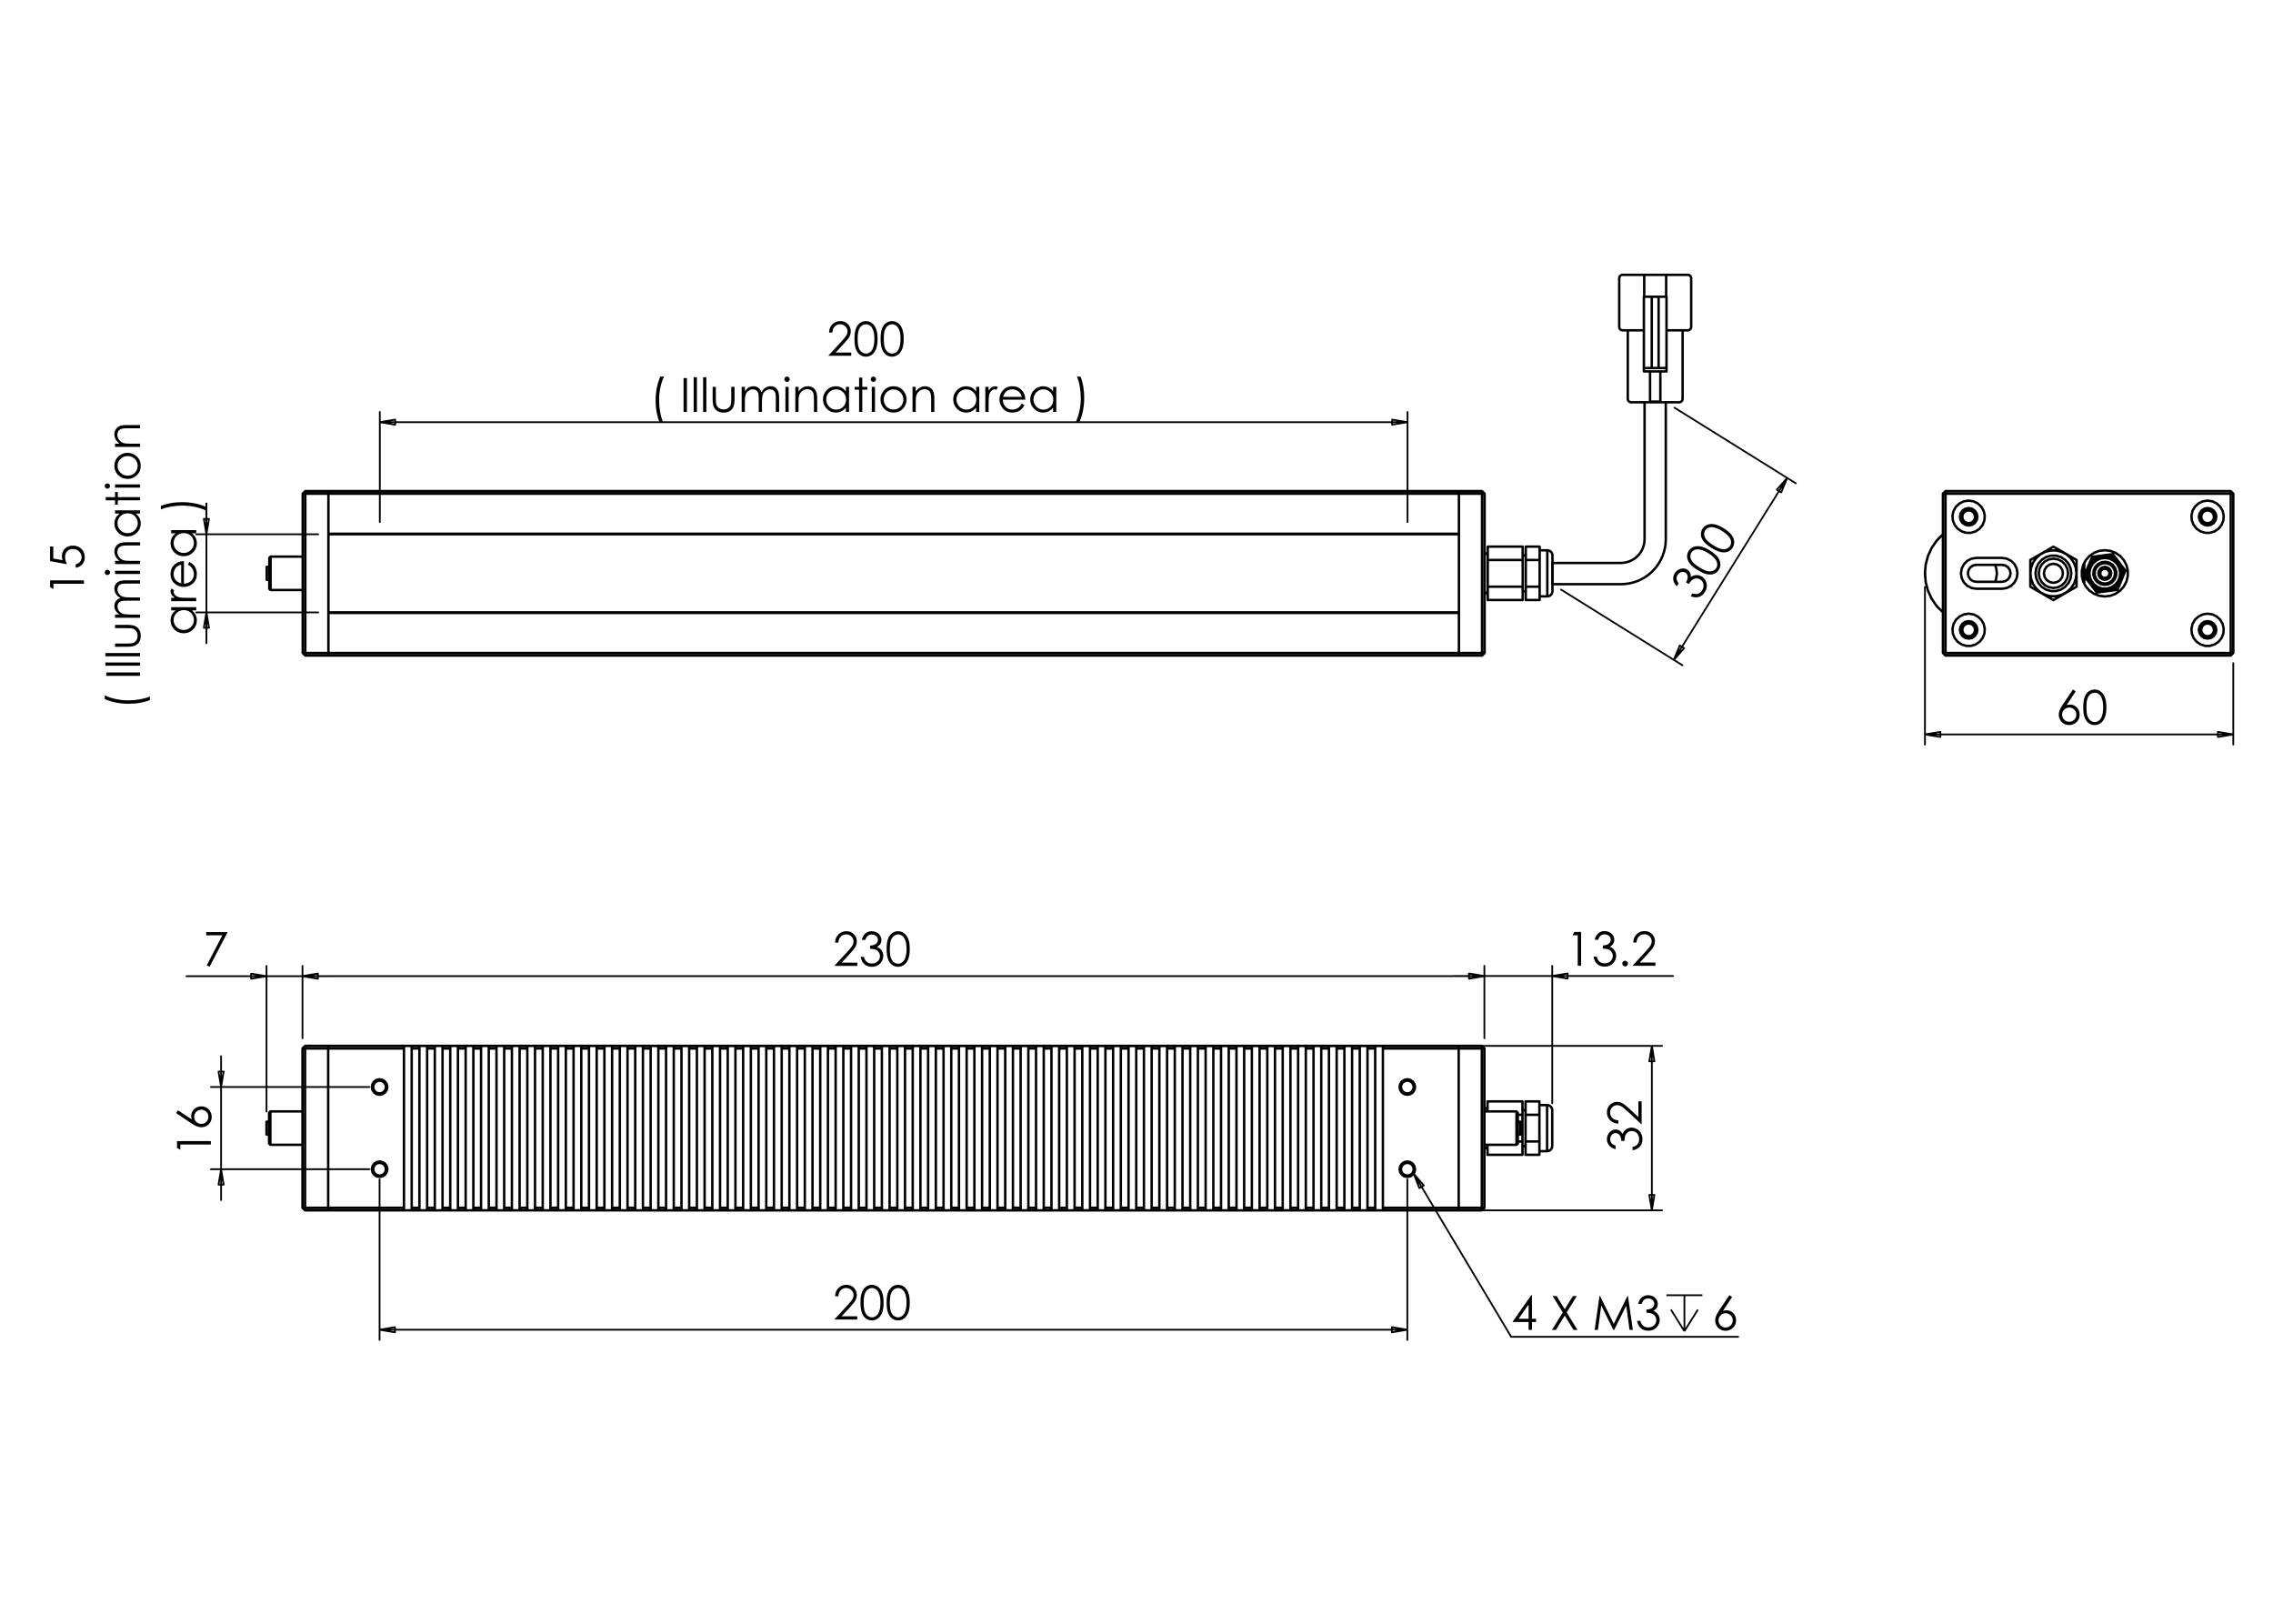 <?xml version="1.0" encoding="utf-8"?>
<!-- Generator: Adobe Illustrator 16.0.0, SVG Export Plug-In . SVG Version: 6.00 Build 0)  -->
<!DOCTYPE svg PUBLIC "-//W3C//DTD SVG 1.1//EN" "http://www.w3.org/Graphics/SVG/1.1/DTD/svg11.dtd">
<svg version="1.1" id="Ebene_1" xmlns="http://www.w3.org/2000/svg" xmlns:xlink="http://www.w3.org/1999/xlink" x="0px" y="0px"
	 width="198.43px" height="141.73px" viewBox="0 0 198.43 141.73" enable-background="new 0 0 198.43 141.73" xml:space="preserve">
<g>
	<path d="M4.373,51.245v-0.582h2.955v0.295H4.662v0.462L4.373,51.245z"/>
	<path d="M4.373,47.702h0.28v1.051l0.806,0.147c-0.037-0.129-0.057-0.245-0.057-0.348c0-0.269,0.09-0.49,0.271-0.666
		c0.179-0.174,0.411-0.261,0.692-0.261c0.194,0,0.373,0.044,0.534,0.133c0.163,0.091,0.286,0.212,0.373,0.365
		c0.086,0.155,0.13,0.331,0.13,0.531c0,0.241-0.073,0.441-0.22,0.607c-0.148,0.165-0.337,0.264-0.571,0.295v-0.304
		c0.113-0.023,0.206-0.061,0.277-0.117c0.071-0.054,0.129-0.125,0.172-0.216c0.044-0.091,0.065-0.186,0.065-0.286
		c0-0.193-0.072-0.359-0.221-0.5c-0.146-0.141-0.33-0.209-0.55-0.209c-0.2,0-0.361,0.063-0.485,0.188
		c-0.125,0.126-0.187,0.295-0.187,0.504c0,0.174,0.054,0.386,0.159,0.633l-1.47-0.27V47.702z"/>
</g>
<g>
	<path d="M9.143,61.024v-0.326c0.269,0.132,0.583,0.238,0.943,0.315c0.358,0.08,0.729,0.119,1.111,0.119
		c0.354,0,0.695-0.03,1.022-0.089c0.33-0.06,0.616-0.142,0.867-0.245v0.309c-0.239,0.099-0.52,0.179-0.841,0.237
		c-0.324,0.059-0.66,0.087-1.009,0.087c-0.377,0-0.744-0.035-1.1-0.104C9.778,61.257,9.447,61.157,9.143,61.024z"/>
	<path d="M9.273,58.994v-0.296h2.955v0.296H9.273z"/>
	<path d="M9.198,58.109v-0.281h3.03v0.281H9.198z"/>
	<path d="M9.198,57.287v-0.283h3.03v0.283H9.198z"/>
	<path d="M10.043,56.458v-0.283h1.021c0.25,0,0.419-0.013,0.514-0.039c0.134-0.04,0.24-0.116,0.317-0.231
		c0.079-0.112,0.116-0.247,0.116-0.405c0-0.156-0.037-0.291-0.112-0.399c-0.077-0.109-0.175-0.185-0.299-0.227
		c-0.084-0.028-0.263-0.042-0.536-0.042h-1.021v-0.289h1.073c0.302,0,0.529,0.036,0.682,0.106c0.152,0.07,0.272,0.176,0.358,0.318
		c0.087,0.14,0.13,0.318,0.13,0.531c0,0.212-0.043,0.391-0.13,0.533c-0.086,0.142-0.207,0.249-0.363,0.319
		c-0.153,0.07-0.386,0.106-0.698,0.106L10.043,56.458L10.043,56.458z"/>
	<path d="M10.043,53.922v-0.281h0.377c-0.139-0.097-0.24-0.199-0.306-0.301c-0.085-0.141-0.129-0.293-0.129-0.449
		c0-0.106,0.021-0.206,0.063-0.301c0.041-0.096,0.097-0.173,0.166-0.233c0.069-0.062,0.167-0.113,0.295-0.158
		c-0.172-0.094-0.302-0.21-0.392-0.352c-0.088-0.139-0.133-0.291-0.133-0.451c0-0.151,0.039-0.285,0.114-0.399
		c0.077-0.116,0.183-0.202,0.32-0.258c0.137-0.056,0.342-0.085,0.615-0.085h1.193v0.287h-1.193c-0.234,0-0.396,0.018-0.483,0.051
		c-0.088,0.032-0.158,0.09-0.212,0.17c-0.054,0.082-0.081,0.177-0.081,0.29c0,0.136,0.04,0.261,0.12,0.374
		c0.081,0.112,0.188,0.196,0.323,0.247c0.133,0.052,0.357,0.078,0.671,0.078h0.855v0.281h-1.118c-0.264,0-0.443,0.017-0.537,0.05
		c-0.096,0.033-0.17,0.09-0.228,0.172c-0.057,0.082-0.085,0.178-0.085,0.291c0,0.131,0.04,0.252,0.118,0.365
		c0.079,0.113,0.184,0.198,0.315,0.251c0.133,0.055,0.336,0.082,0.609,0.082h0.926v0.282h-2.184V53.922z"/>
	<path d="M9.143,49.964c0-0.064,0.022-0.12,0.068-0.164c0.045-0.045,0.1-0.068,0.164-0.068c0.064,0,0.118,0.021,0.163,0.068
		c0.045,0.044,0.068,0.1,0.068,0.164s-0.022,0.116-0.068,0.163c-0.045,0.044-0.1,0.067-0.163,0.067
		c-0.063,0-0.118-0.022-0.164-0.067C9.166,50.08,9.143,50.027,9.143,49.964z M10.043,50.103v-0.281h2.185v0.281H10.043z"/>
	<path d="M10.043,49.238v-0.281h0.393c-0.15-0.112-0.263-0.237-0.337-0.373c-0.075-0.136-0.112-0.287-0.112-0.445
		c0-0.164,0.042-0.308,0.125-0.435s0.196-0.22,0.336-0.281c0.14-0.061,0.359-0.091,0.656-0.091h1.125v0.282h-1.042
		c-0.251,0-0.419,0.01-0.505,0.03c-0.145,0.033-0.253,0.096-0.326,0.188c-0.074,0.093-0.11,0.213-0.11,0.362
		c0,0.17,0.057,0.321,0.169,0.457c0.113,0.135,0.252,0.223,0.418,0.266c0.108,0.027,0.306,0.041,0.594,0.041h0.801v0.281H10.043z"/>
	<path d="M10.043,44.551h2.185v0.277h-0.375c0.143,0.119,0.251,0.25,0.323,0.397c0.072,0.147,0.109,0.307,0.109,0.481
		c0,0.31-0.112,0.573-0.337,0.792c-0.225,0.22-0.497,0.33-0.819,0.33c-0.314,0-0.583-0.11-0.807-0.331
		c-0.224-0.22-0.336-0.486-0.336-0.797c0-0.18,0.039-0.341,0.114-0.487c0.077-0.145,0.191-0.273,0.344-0.383h-0.402V44.551z
		 M10.258,45.675c0,0.156,0.037,0.3,0.115,0.434c0.077,0.132,0.184,0.237,0.326,0.315c0.139,0.077,0.285,0.116,0.441,0.116
		c0.154,0,0.3-0.039,0.441-0.118c0.141-0.079,0.25-0.187,0.328-0.319c0.078-0.133,0.117-0.275,0.117-0.428
		c0-0.154-0.039-0.3-0.116-0.437c-0.078-0.138-0.183-0.244-0.314-0.319c-0.132-0.073-0.281-0.11-0.447-0.11
		c-0.253,0-0.465,0.083-0.635,0.25C10.342,45.226,10.258,45.431,10.258,45.675z"/>
	<path d="M9.231,43.673v-0.28h0.812v-0.446h0.242v0.446h1.943v0.28h-1.943v0.384h-0.242v-0.384H9.231z"/>
	<path d="M9.143,42.426c0-0.065,0.022-0.12,0.068-0.164c0.045-0.045,0.1-0.069,0.164-0.069c0.064,0,0.118,0.023,0.163,0.069
		c0.045,0.044,0.068,0.099,0.068,0.164c0,0.063-0.022,0.116-0.068,0.162c-0.045,0.044-0.1,0.068-0.163,0.068
		c-0.063,0-0.118-0.024-0.164-0.068C9.166,42.542,9.143,42.489,9.143,42.426z M10.043,42.566v-0.281h2.185v0.281H10.043z"/>
	<path d="M9.986,40.666c0-0.338,0.123-0.615,0.367-0.838c0.221-0.201,0.485-0.302,0.789-0.302c0.306,0,0.572,0.106,0.801,0.319
		c0.228,0.213,0.342,0.486,0.342,0.821s-0.114,0.609-0.342,0.821c-0.228,0.212-0.495,0.318-0.801,0.318
		c-0.303,0-0.565-0.101-0.788-0.301C10.109,41.283,9.986,41.003,9.986,40.666z M10.262,40.666c0,0.234,0.086,0.435,0.26,0.602
		c0.171,0.169,0.38,0.252,0.626,0.252c0.158,0,0.305-0.039,0.441-0.114c0.137-0.077,0.241-0.181,0.316-0.31
		c0.074-0.131,0.111-0.274,0.111-0.431c0-0.156-0.037-0.299-0.111-0.43c-0.075-0.13-0.179-0.234-0.316-0.311
		c-0.136-0.077-0.284-0.115-0.441-0.115c-0.246,0-0.456,0.085-0.626,0.253C10.349,40.233,10.262,40.433,10.262,40.666z"/>
	<path d="M10.043,39.007v-0.28h0.393c-0.15-0.113-0.263-0.238-0.337-0.374c-0.075-0.136-0.112-0.284-0.112-0.445
		c0-0.164,0.042-0.309,0.125-0.436c0.083-0.127,0.196-0.22,0.336-0.281c0.14-0.062,0.359-0.089,0.656-0.089h1.125v0.281h-1.042
		c-0.251,0-0.419,0.01-0.505,0.031c-0.145,0.034-0.253,0.095-0.326,0.188c-0.074,0.093-0.11,0.213-0.11,0.362
		c0,0.17,0.057,0.323,0.169,0.458c0.113,0.135,0.252,0.222,0.418,0.266c0.108,0.026,0.306,0.04,0.594,0.04h0.801v0.28H10.043z"/>
</g>
<g>
	<path d="M14.944,53h2.186v0.278h-0.375c0.144,0.118,0.25,0.25,0.324,0.397c0.071,0.146,0.108,0.307,0.108,0.482
		c0,0.31-0.111,0.573-0.337,0.792c-0.224,0.219-0.497,0.329-0.817,0.329c-0.314,0-0.583-0.109-0.809-0.33
		c-0.224-0.222-0.334-0.488-0.334-0.798c0-0.18,0.038-0.342,0.113-0.488c0.076-0.145,0.192-0.273,0.343-0.382h-0.402V53z
		 M15.159,54.124c0,0.156,0.038,0.301,0.115,0.434c0.077,0.133,0.185,0.238,0.325,0.315c0.139,0.079,0.286,0.118,0.441,0.118
		c0.154,0,0.301-0.04,0.441-0.12c0.14-0.079,0.25-0.184,0.329-0.317c0.079-0.133,0.117-0.277,0.117-0.43
		c0-0.153-0.038-0.3-0.116-0.437c-0.077-0.138-0.183-0.244-0.315-0.318c-0.133-0.074-0.282-0.111-0.447-0.111
		c-0.254,0-0.464,0.083-0.634,0.25C15.244,53.675,15.159,53.881,15.159,54.124z"/>
	<path d="M14.944,52.473v-0.287h0.319c-0.125-0.087-0.219-0.176-0.281-0.271c-0.062-0.096-0.093-0.195-0.093-0.298
		c0-0.079,0.023-0.161,0.074-0.249l0.237,0.146c-0.025,0.059-0.039,0.109-0.039,0.149c0,0.094,0.039,0.185,0.117,0.271
		c0.076,0.087,0.196,0.154,0.358,0.2c0.125,0.034,0.375,0.052,0.754,0.052h0.74v0.287L14.944,52.473L14.944,52.473z"/>
	<path d="M16.404,49.288l0.125-0.238c0.154,0.078,0.276,0.168,0.37,0.27s0.165,0.218,0.213,0.344
		c0.05,0.128,0.073,0.272,0.073,0.433c0,0.355-0.117,0.636-0.351,0.837c-0.234,0.201-0.498,0.301-0.792,0.301
		c-0.277,0-0.524-0.085-0.741-0.256c-0.276-0.216-0.413-0.505-0.413-0.866c0-0.374,0.141-0.672,0.422-0.894
		c0.2-0.159,0.45-0.239,0.748-0.241v1.968c0.254-0.005,0.462-0.087,0.625-0.244c0.162-0.156,0.242-0.351,0.242-0.581
		c0-0.111-0.019-0.22-0.058-0.326c-0.04-0.105-0.09-0.195-0.155-0.269C16.65,49.455,16.547,49.375,16.404,49.288z M15.816,49.288
		c-0.15,0.038-0.269,0.093-0.359,0.164s-0.163,0.166-0.217,0.285c-0.055,0.118-0.083,0.243-0.083,0.372
		c0,0.215,0.068,0.399,0.207,0.554c0.1,0.112,0.25,0.198,0.452,0.256V49.288z"/>
	<path d="M14.944,46.275h2.186v0.278h-0.375c0.144,0.118,0.25,0.25,0.324,0.397c0.071,0.146,0.108,0.307,0.108,0.482
		c0,0.309-0.111,0.573-0.337,0.792c-0.224,0.219-0.497,0.329-0.817,0.329c-0.314,0-0.583-0.109-0.809-0.33
		c-0.224-0.222-0.334-0.489-0.334-0.799c0-0.179,0.038-0.341,0.113-0.487c0.076-0.146,0.192-0.273,0.343-0.382h-0.402V46.275z
		 M15.159,47.4c0,0.156,0.038,0.301,0.115,0.434c0.077,0.132,0.185,0.238,0.325,0.315c0.139,0.08,0.286,0.119,0.441,0.119
		c0.154,0,0.301-0.041,0.441-0.12c0.14-0.08,0.25-0.185,0.329-0.317c0.079-0.134,0.117-0.277,0.117-0.43
		c0-0.155-0.038-0.3-0.116-0.437c-0.077-0.138-0.183-0.245-0.315-0.319c-0.133-0.074-0.282-0.111-0.447-0.111
		c-0.254,0-0.464,0.083-0.634,0.25C15.243,46.953,15.159,47.157,15.159,47.4z"/>
	<path d="M17.985,44.242v0.325c-0.269-0.133-0.583-0.238-0.942-0.315c-0.358-0.079-0.729-0.117-1.111-0.117
		c-0.354,0-0.695,0.029-1.023,0.088c-0.328,0.059-0.616,0.141-0.865,0.245v-0.309c0.238-0.101,0.519-0.179,0.842-0.238
		c0.323-0.06,0.659-0.088,1.01-0.088c0.374,0,0.741,0.035,1.098,0.104C17.351,44.01,17.681,44.11,17.985,44.242z"/>
</g>
<g>
	<path d="M72.659,29.027h-0.285c0.007-0.292,0.106-0.531,0.293-0.717c0.187-0.188,0.417-0.282,0.692-0.282
		c0.272,0,0.493,0.087,0.661,0.264s0.251,0.383,0.251,0.622c0,0.168-0.041,0.326-0.12,0.472c-0.08,0.147-0.237,0.344-0.467,0.596
		l-0.737,0.792h1.363v0.284h-2.007l1.128-1.22c0.229-0.244,0.378-0.426,0.447-0.545c0.069-0.119,0.104-0.244,0.104-0.375
		c0-0.167-0.063-0.31-0.187-0.43c-0.124-0.121-0.275-0.18-0.456-0.18c-0.188,0-0.346,0.063-0.471,0.188
		C72.748,28.622,72.677,28.8,72.659,29.027z"/>
	<path d="M74.595,29.582c0-0.39,0.042-0.692,0.125-0.905c0.083-0.213,0.203-0.374,0.355-0.484c0.153-0.109,0.324-0.165,0.512-0.165
		c0.192,0,0.365,0.057,0.521,0.166c0.156,0.111,0.278,0.277,0.368,0.498c0.091,0.221,0.136,0.518,0.136,0.891
		c0,0.37-0.044,0.666-0.133,0.885c-0.09,0.219-0.211,0.386-0.369,0.497c-0.155,0.112-0.331,0.169-0.522,0.169
		c-0.188,0-0.358-0.053-0.51-0.163c-0.153-0.108-0.271-0.27-0.356-0.485C74.637,30.269,74.595,29.968,74.595,29.582z M74.873,29.586
		c0,0.333,0.03,0.585,0.089,0.758c0.059,0.171,0.147,0.3,0.264,0.389c0.116,0.088,0.239,0.132,0.369,0.132
		c0.132,0,0.255-0.043,0.369-0.131c0.113-0.087,0.2-0.217,0.26-0.39c0.072-0.21,0.109-0.464,0.109-0.76
		c0-0.297-0.034-0.541-0.098-0.73c-0.067-0.19-0.157-0.328-0.272-0.417c-0.116-0.088-0.239-0.132-0.368-0.132
		c-0.131,0-0.253,0.044-0.369,0.132c-0.116,0.087-0.203,0.217-0.264,0.387C74.904,28.998,74.873,29.252,74.873,29.586z"/>
	<path d="M76.875,29.582c0-0.39,0.042-0.692,0.126-0.905c0.083-0.213,0.202-0.374,0.354-0.484c0.154-0.109,0.325-0.165,0.513-0.165
		c0.191,0,0.365,0.057,0.521,0.166c0.155,0.111,0.278,0.277,0.369,0.498c0.09,0.221,0.135,0.518,0.135,0.891
		c0,0.37-0.044,0.666-0.133,0.885c-0.088,0.219-0.212,0.386-0.368,0.497c-0.158,0.112-0.332,0.169-0.522,0.169
		c-0.189,0-0.36-0.053-0.511-0.163c-0.152-0.108-0.269-0.27-0.355-0.485C76.918,30.269,76.875,29.968,76.875,29.582z M77.155,29.586
		c0,0.333,0.029,0.585,0.089,0.758c0.059,0.171,0.147,0.3,0.264,0.389c0.117,0.088,0.239,0.132,0.37,0.132
		c0.132,0,0.254-0.043,0.369-0.131c0.113-0.087,0.2-0.217,0.26-0.39c0.072-0.21,0.109-0.464,0.109-0.76
		c0-0.297-0.033-0.541-0.098-0.73c-0.066-0.19-0.157-0.328-0.272-0.417c-0.116-0.088-0.239-0.132-0.368-0.132
		c-0.132,0-0.256,0.044-0.37,0.132c-0.116,0.087-0.203,0.217-0.264,0.387C77.184,28.998,77.155,29.252,77.155,29.586z"/>
</g>
<g>
	<path d="M57.644,32.87h0.326c-0.131,0.27-0.237,0.584-0.316,0.943c-0.078,0.359-0.117,0.729-0.117,1.111
		c0,0.354,0.029,0.694,0.088,1.022c0.06,0.329,0.142,0.616,0.245,0.867H57.56c-0.099-0.239-0.178-0.52-0.237-0.842
		c-0.06-0.322-0.089-0.658-0.089-1.009c0-0.375,0.035-0.743,0.104-1.1C57.41,33.506,57.511,33.176,57.644,32.87z"/>
	<path d="M59.674,33.001h0.295v2.957h-0.295V33.001z"/>
	<path d="M60.557,32.927h0.283v3.031h-0.283V32.927z"/>
	<path d="M61.382,32.927h0.282v3.031h-0.282V32.927z"/>
	<path d="M62.212,33.772h0.281v1.02c0,0.249,0.015,0.42,0.041,0.514c0.04,0.133,0.117,0.24,0.23,0.317
		c0.112,0.077,0.249,0.116,0.405,0.116s0.289-0.038,0.399-0.113c0.109-0.076,0.185-0.175,0.227-0.298
		c0.029-0.084,0.043-0.264,0.043-0.537v-1.02h0.288v1.072c0,0.302-0.036,0.528-0.106,0.682c-0.07,0.153-0.176,0.271-0.317,0.358
		s-0.318,0.13-0.532,0.13s-0.391-0.043-0.533-0.13c-0.144-0.086-0.25-0.207-0.321-0.362c-0.069-0.155-0.105-0.386-0.105-0.699
		V33.772z"/>
	<path d="M64.748,33.772h0.28v0.377c0.098-0.139,0.199-0.241,0.302-0.305c0.143-0.087,0.293-0.13,0.448-0.13
		c0.107,0,0.208,0.021,0.302,0.063c0.095,0.041,0.173,0.096,0.233,0.166c0.061,0.068,0.112,0.167,0.157,0.296
		c0.093-0.171,0.21-0.301,0.35-0.391c0.14-0.089,0.291-0.134,0.454-0.134c0.151,0,0.285,0.039,0.399,0.113
		c0.115,0.077,0.202,0.183,0.258,0.32c0.056,0.137,0.084,0.341,0.084,0.616v1.192h-0.288v-1.192c0-0.236-0.017-0.396-0.05-0.486
		c-0.033-0.086-0.09-0.158-0.171-0.211c-0.081-0.054-0.177-0.081-0.289-0.081c-0.136,0-0.261,0.04-0.374,0.121
		c-0.111,0.081-0.195,0.188-0.247,0.322c-0.051,0.134-0.078,0.357-0.078,0.671v0.857h-0.281v-1.121c0-0.264-0.017-0.443-0.05-0.537
		c-0.032-0.094-0.089-0.171-0.171-0.227c-0.083-0.057-0.178-0.085-0.292-0.085c-0.13,0-0.251,0.039-0.365,0.118
		c-0.114,0.077-0.198,0.184-0.25,0.316c-0.055,0.132-0.083,0.334-0.083,0.609v0.927h-0.28V33.772z"/>
	<path d="M68.707,32.87c0.064,0,0.118,0.024,0.163,0.069c0.045,0.045,0.069,0.1,0.069,0.165c0,0.063-0.024,0.116-0.069,0.162
		c-0.044,0.046-0.099,0.069-0.163,0.069s-0.118-0.021-0.163-0.069c-0.045-0.045-0.068-0.099-0.068-0.162
		c0-0.065,0.023-0.12,0.068-0.165C68.589,32.894,68.643,32.87,68.707,32.87z M68.567,33.772h0.28v2.186h-0.28V33.772z"/>
	<path d="M69.432,33.772h0.282v0.392c0.111-0.15,0.236-0.262,0.373-0.337c0.136-0.073,0.286-0.111,0.445-0.111
		c0.164,0,0.308,0.042,0.435,0.125s0.22,0.194,0.281,0.335c0.06,0.14,0.09,0.359,0.09,0.658v1.125h-0.281v-1.043
		c0-0.252-0.011-0.42-0.032-0.505c-0.032-0.146-0.095-0.254-0.188-0.327c-0.093-0.072-0.213-0.108-0.362-0.108
		c-0.17,0-0.323,0.056-0.457,0.167c-0.135,0.113-0.224,0.252-0.267,0.418c-0.025,0.108-0.039,0.307-0.039,0.595v0.802h-0.282
		L69.432,33.772L69.432,33.772z"/>
	<path d="M74.119,33.772v2.186h-0.277v-0.376c-0.118,0.144-0.25,0.25-0.397,0.323c-0.147,0.074-0.308,0.109-0.48,0.109
		c-0.31,0-0.574-0.112-0.793-0.337c-0.217-0.224-0.328-0.497-0.328-0.817c0-0.314,0.11-0.584,0.332-0.809
		c0.22-0.224,0.486-0.335,0.796-0.335c0.18,0,0.341,0.039,0.487,0.113c0.145,0.077,0.273,0.192,0.382,0.344v-0.401H74.119z
		 M72.995,33.987c-0.156,0-0.302,0.039-0.434,0.115c-0.132,0.077-0.237,0.186-0.315,0.325c-0.079,0.139-0.116,0.286-0.116,0.442
		c0,0.152,0.039,0.301,0.117,0.441c0.08,0.139,0.185,0.25,0.318,0.328c0.133,0.08,0.277,0.118,0.429,0.118
		c0.154,0,0.3-0.039,0.438-0.116c0.138-0.077,0.244-0.182,0.317-0.314c0.074-0.133,0.111-0.281,0.111-0.447
		c0-0.253-0.083-0.464-0.25-0.634C73.443,34.072,73.239,33.987,72.995,33.987z"/>
	<path d="M74.998,32.961h0.28v0.811h0.446v0.242h-0.446v1.944h-0.28v-1.944h-0.384v-0.242h0.384V32.961z"/>
	<path d="M76.244,32.87c0.065,0,0.119,0.024,0.164,0.069c0.045,0.045,0.067,0.1,0.067,0.165c0,0.063-0.022,0.116-0.067,0.162
		c-0.045,0.047-0.099,0.069-0.164,0.069c-0.063,0-0.117-0.021-0.162-0.069c-0.045-0.045-0.067-0.099-0.067-0.162
		c0-0.065,0.022-0.12,0.067-0.165C76.126,32.894,76.181,32.87,76.244,32.87z M76.104,33.772h0.281v2.186h-0.281V33.772z"/>
	<path d="M78.004,33.716c0.337,0,0.615,0.122,0.837,0.366c0.201,0.222,0.302,0.484,0.302,0.79s-0.106,0.572-0.318,0.8
		c-0.213,0.228-0.485,0.342-0.82,0.342s-0.61-0.115-0.822-0.342c-0.212-0.229-0.32-0.496-0.32-0.8c0-0.303,0.101-0.566,0.303-0.788
		C77.387,33.837,77.666,33.716,78.004,33.716z M78.003,33.991c-0.233,0-0.435,0.086-0.603,0.258
		c-0.167,0.173-0.251,0.382-0.251,0.627c0,0.159,0.039,0.306,0.114,0.442c0.077,0.136,0.18,0.242,0.311,0.315
		c0.131,0.075,0.274,0.112,0.43,0.112c0.157,0,0.3-0.038,0.43-0.112c0.131-0.073,0.234-0.179,0.311-0.315
		c0.076-0.136,0.115-0.283,0.115-0.442c0-0.245-0.084-0.454-0.253-0.627C78.437,34.077,78.235,33.991,78.003,33.991z"/>
	<path d="M79.663,33.772h0.28v0.392c0.113-0.15,0.238-0.262,0.375-0.337c0.136-0.073,0.284-0.111,0.445-0.111
		c0.164,0,0.308,0.042,0.435,0.125c0.127,0.083,0.22,0.194,0.279,0.335c0.062,0.14,0.091,0.359,0.091,0.658v1.125h-0.28v-1.043
		c0-0.252-0.01-0.42-0.032-0.505c-0.033-0.146-0.095-0.254-0.187-0.327c-0.093-0.072-0.213-0.108-0.361-0.108
		c-0.17,0-0.324,0.056-0.458,0.167c-0.134,0.113-0.223,0.252-0.266,0.418c-0.026,0.108-0.041,0.307-0.041,0.595v0.802h-0.28V33.772z
		"/>
	<path d="M85.489,33.772v2.186h-0.276v-0.376c-0.119,0.144-0.25,0.25-0.397,0.323c-0.146,0.074-0.307,0.109-0.481,0.109
		c-0.309,0-0.573-0.112-0.792-0.337c-0.219-0.224-0.328-0.497-0.328-0.817c0-0.314,0.109-0.584,0.331-0.809
		c0.221-0.224,0.487-0.335,0.797-0.335c0.179,0,0.342,0.039,0.487,0.113c0.146,0.077,0.274,0.192,0.384,0.344v-0.401H85.489z
		 M84.365,33.987c-0.157,0-0.301,0.039-0.434,0.115c-0.132,0.077-0.237,0.186-0.315,0.325c-0.078,0.139-0.118,0.286-0.118,0.442
		c0,0.152,0.041,0.301,0.119,0.441c0.08,0.139,0.185,0.25,0.317,0.328c0.133,0.08,0.275,0.118,0.429,0.118
		c0.154,0,0.299-0.039,0.437-0.116c0.138-0.077,0.243-0.182,0.319-0.314c0.074-0.133,0.11-0.281,0.11-0.447
		c0-0.253-0.082-0.464-0.248-0.634C84.815,34.072,84.609,33.987,84.365,33.987z"/>
	<path d="M86.015,33.772h0.288v0.319c0.085-0.126,0.176-0.22,0.271-0.282c0.095-0.063,0.194-0.094,0.298-0.094
		c0.077,0,0.16,0.025,0.249,0.073l-0.146,0.238c-0.059-0.025-0.108-0.038-0.148-0.038c-0.094,0-0.185,0.04-0.271,0.116
		s-0.154,0.197-0.199,0.357c-0.035,0.124-0.052,0.376-0.052,0.755v0.74h-0.288V33.772z"/>
	<path d="M89.2,35.232l0.237,0.125c-0.079,0.154-0.168,0.276-0.269,0.37c-0.101,0.095-0.217,0.165-0.344,0.214
		c-0.128,0.049-0.271,0.073-0.433,0.073c-0.356,0-0.635-0.117-0.837-0.351c-0.2-0.234-0.302-0.498-0.302-0.792
		c0-0.277,0.085-0.525,0.255-0.742c0.217-0.276,0.505-0.414,0.867-0.414c0.372,0,0.67,0.141,0.893,0.423
		c0.159,0.199,0.239,0.449,0.242,0.748h-1.966c0.005,0.253,0.086,0.462,0.243,0.624c0.156,0.163,0.352,0.244,0.582,0.244
		c0.11,0,0.219-0.019,0.324-0.058c0.106-0.04,0.196-0.09,0.268-0.155C89.034,35.478,89.115,35.375,89.2,35.232z M89.2,34.643
		c-0.037-0.151-0.092-0.27-0.164-0.359c-0.072-0.09-0.167-0.162-0.285-0.216c-0.119-0.056-0.242-0.083-0.373-0.083
		c-0.215,0-0.399,0.068-0.554,0.205c-0.112,0.101-0.198,0.252-0.254,0.453H89.2z"/>
	<path d="M92.212,33.772v2.186h-0.277v-0.376c-0.118,0.144-0.25,0.25-0.396,0.323c-0.147,0.074-0.308,0.109-0.481,0.109
		c-0.309,0-0.573-0.112-0.792-0.337c-0.219-0.224-0.329-0.497-0.329-0.817c0-0.314,0.11-0.584,0.332-0.809
		c0.221-0.224,0.486-0.335,0.797-0.335c0.179,0,0.342,0.039,0.486,0.113c0.146,0.077,0.273,0.192,0.383,0.344v-0.401H92.212z
		 M91.088,33.987c-0.157,0-0.302,0.039-0.434,0.115c-0.132,0.077-0.238,0.186-0.315,0.325c-0.08,0.139-0.118,0.286-0.118,0.442
		c0,0.152,0.04,0.301,0.119,0.441c0.078,0.139,0.184,0.25,0.317,0.328c0.133,0.08,0.276,0.118,0.429,0.118
		c0.153,0,0.299-0.039,0.438-0.116c0.138-0.077,0.243-0.182,0.317-0.314c0.073-0.133,0.11-0.281,0.11-0.447
		c0-0.253-0.083-0.464-0.249-0.634C91.535,34.072,91.331,33.987,91.088,33.987z"/>
	<path d="M94.244,36.814h-0.326c0.132-0.27,0.238-0.583,0.316-0.942c0.079-0.36,0.118-0.731,0.118-1.112
		c0-0.354-0.03-0.695-0.089-1.022c-0.059-0.329-0.141-0.616-0.246-0.867h0.309c0.101,0.24,0.179,0.521,0.239,0.845
		c0.058,0.323,0.086,0.66,0.086,1.009c0,0.375-0.035,0.741-0.105,1.099C94.478,36.179,94.376,36.51,94.244,36.814z"/>
</g>
<g>
	<path d="M180.962,60.187l0.244,0.159l-0.8,1.21c0.107-0.037,0.207-0.055,0.302-0.055c0.235,0,0.434,0.084,0.597,0.253
		c0.164,0.169,0.246,0.378,0.246,0.626c0,0.17-0.04,0.324-0.119,0.461c-0.08,0.137-0.192,0.246-0.336,0.327
		c-0.147,0.082-0.302,0.122-0.47,0.122c-0.162,0-0.313-0.039-0.453-0.118c-0.139-0.078-0.247-0.188-0.326-0.331
		c-0.079-0.141-0.119-0.295-0.119-0.457c0-0.121,0.023-0.248,0.073-0.38c0.049-0.134,0.136-0.295,0.264-0.482L180.962,60.187z
		 M180.639,61.761c-0.171,0-0.318,0.061-0.438,0.181c-0.122,0.121-0.184,0.269-0.184,0.441c0,0.17,0.062,0.318,0.184,0.439
		c0.12,0.121,0.268,0.181,0.438,0.181c0.173,0,0.319-0.061,0.44-0.181c0.121-0.122,0.182-0.269,0.182-0.439
		c0-0.173-0.061-0.321-0.182-0.441C180.956,61.822,180.812,61.761,180.639,61.761z"/>
	<path d="M181.865,61.74c0-0.389,0.041-0.691,0.126-0.905c0.082-0.212,0.2-0.374,0.354-0.484c0.152-0.109,0.323-0.164,0.514-0.164
		s0.364,0.056,0.52,0.165c0.154,0.111,0.277,0.278,0.369,0.499c0.089,0.221,0.136,0.517,0.136,0.889
		c0,0.371-0.046,0.666-0.134,0.885c-0.089,0.22-0.213,0.387-0.37,0.497c-0.156,0.112-0.33,0.169-0.521,0.169
		c-0.191,0-0.361-0.054-0.512-0.162c-0.15-0.109-0.269-0.271-0.354-0.484C181.906,62.429,181.865,62.128,181.865,61.74z
		 M182.143,61.746c0,0.334,0.03,0.585,0.089,0.757c0.061,0.171,0.149,0.3,0.264,0.39c0.116,0.088,0.241,0.132,0.372,0.132
		c0.13,0,0.254-0.043,0.367-0.131c0.113-0.086,0.201-0.216,0.26-0.39c0.073-0.209,0.11-0.462,0.11-0.759s-0.033-0.54-0.1-0.731
		c-0.065-0.189-0.156-0.328-0.272-0.416c-0.117-0.088-0.238-0.132-0.366-0.132c-0.132,0-0.256,0.044-0.372,0.132
		c-0.113,0.087-0.201,0.217-0.264,0.388C182.174,61.158,182.143,61.412,182.143,61.746z"/>
</g>
<g>
	<path d="M73.186,113.151h-0.284c0.007-0.292,0.105-0.531,0.292-0.719c0.187-0.188,0.417-0.282,0.692-0.282
		c0.273,0,0.492,0.089,0.662,0.264c0.168,0.177,0.251,0.384,0.251,0.622c0,0.167-0.042,0.325-0.122,0.471
		c-0.08,0.148-0.235,0.346-0.466,0.596l-0.737,0.794h1.364v0.284h-2.006l1.129-1.22c0.229-0.244,0.378-0.427,0.447-0.546
		c0.069-0.118,0.104-0.243,0.104-0.374c0-0.167-0.063-0.311-0.187-0.429c-0.124-0.121-0.275-0.182-0.456-0.182
		c-0.188,0-0.346,0.063-0.471,0.189C73.275,112.746,73.203,112.924,73.186,113.151z"/>
	<path d="M75.121,113.707c0-0.39,0.042-0.691,0.125-0.905c0.083-0.213,0.202-0.373,0.354-0.484c0.153-0.109,0.325-0.165,0.513-0.165
		c0.19,0,0.365,0.058,0.521,0.166c0.156,0.111,0.278,0.277,0.368,0.498c0.091,0.223,0.135,0.519,0.135,0.892
		c0,0.37-0.044,0.666-0.133,0.885c-0.09,0.221-0.211,0.387-0.369,0.497c-0.157,0.112-0.332,0.169-0.522,0.169
		c-0.188,0-0.359-0.055-0.51-0.163c-0.152-0.109-0.27-0.27-0.355-0.485C75.162,114.395,75.121,114.093,75.121,113.707z M75.4,113.71
		c0,0.333,0.03,0.586,0.09,0.758c0.06,0.171,0.147,0.3,0.264,0.39c0.118,0.087,0.24,0.133,0.37,0.133
		c0.132,0,0.254-0.044,0.369-0.131c0.113-0.086,0.2-0.217,0.26-0.389c0.073-0.211,0.11-0.463,0.11-0.761s-0.034-0.54-0.098-0.73
		c-0.067-0.19-0.158-0.328-0.272-0.417c-0.116-0.086-0.239-0.132-0.368-0.132c-0.131,0-0.253,0.046-0.37,0.132
		c-0.115,0.089-0.203,0.218-0.263,0.389C75.432,113.121,75.4,113.376,75.4,113.71z"/>
	<path d="M77.401,113.707c0-0.39,0.042-0.691,0.127-0.905c0.083-0.213,0.202-0.373,0.354-0.484c0.153-0.109,0.325-0.165,0.513-0.165
		c0.19,0,0.365,0.058,0.521,0.166c0.155,0.111,0.278,0.277,0.369,0.498c0.089,0.223,0.135,0.519,0.135,0.892
		c0,0.37-0.044,0.666-0.133,0.885c-0.089,0.221-0.212,0.387-0.368,0.497c-0.158,0.112-0.332,0.169-0.522,0.169
		c-0.188,0-0.359-0.055-0.511-0.163c-0.151-0.109-0.269-0.27-0.354-0.485C77.445,114.393,77.401,114.093,77.401,113.707z
		 M77.68,113.71c0,0.333,0.029,0.586,0.09,0.758c0.059,0.171,0.147,0.3,0.264,0.39c0.116,0.087,0.239,0.133,0.369,0.133
		c0.132,0,0.254-0.044,0.369-0.131c0.113-0.086,0.199-0.217,0.258-0.389c0.073-0.211,0.11-0.463,0.11-0.761s-0.033-0.54-0.098-0.73
		c-0.067-0.19-0.157-0.328-0.272-0.417c-0.115-0.086-0.239-0.132-0.368-0.132c-0.131,0-0.254,0.046-0.369,0.132
		c-0.115,0.089-0.203,0.218-0.264,0.389C77.71,113.122,77.68,113.376,77.68,113.71z"/>
</g>
<g>
	<path d="M73.186,82.283h-0.284c0.007-0.29,0.105-0.53,0.292-0.717c0.187-0.188,0.417-0.282,0.692-0.282
		c0.273,0,0.492,0.087,0.662,0.263c0.168,0.176,0.251,0.383,0.251,0.622c0,0.167-0.042,0.326-0.122,0.472
		c-0.08,0.146-0.235,0.344-0.466,0.596l-0.737,0.792h1.364v0.286h-2.006l1.129-1.22c0.229-0.245,0.378-0.427,0.447-0.547
		c0.069-0.118,0.104-0.243,0.104-0.373c0-0.167-0.063-0.311-0.187-0.431c-0.124-0.119-0.275-0.18-0.456-0.18
		c-0.188,0-0.346,0.063-0.471,0.188C73.276,81.879,73.203,82.055,73.186,82.283z"/>
	<path d="M75.535,82.046h-0.302c0.055-0.243,0.161-0.432,0.315-0.563c0.156-0.131,0.339-0.197,0.55-0.197
		c0.154,0,0.298,0.035,0.432,0.107c0.133,0.068,0.236,0.164,0.309,0.284c0.072,0.118,0.109,0.243,0.109,0.374
		c0,0.255-0.127,0.456-0.38,0.604c0.143,0.058,0.259,0.143,0.35,0.253c0.129,0.156,0.194,0.332,0.194,0.526
		c0,0.167-0.044,0.327-0.132,0.479c-0.088,0.153-0.209,0.27-0.362,0.353c-0.153,0.083-0.325,0.125-0.512,0.125
		c-0.255,0-0.468-0.073-0.638-0.22c-0.17-0.146-0.282-0.362-0.333-0.646h0.289c0.051,0.192,0.125,0.331,0.219,0.417
		c0.123,0.108,0.278,0.162,0.467,0.162c0.214,0,0.386-0.064,0.516-0.193s0.195-0.278,0.195-0.451c0-0.116-0.032-0.224-0.098-0.325
		c-0.063-0.101-0.151-0.176-0.261-0.227c-0.109-0.052-0.278-0.083-0.507-0.095V82.54c0.136,0,0.258-0.022,0.37-0.071
		c0.112-0.046,0.191-0.106,0.241-0.181c0.051-0.072,0.075-0.154,0.075-0.24c0-0.13-0.051-0.242-0.153-0.335
		c-0.104-0.094-0.233-0.141-0.389-0.141c-0.127,0-0.237,0.036-0.33,0.107C75.678,81.752,75.599,81.873,75.535,82.046z"/>
	<path d="M77.401,82.838c0-0.39,0.042-0.691,0.127-0.903c0.083-0.214,0.202-0.374,0.354-0.484c0.153-0.109,0.325-0.165,0.513-0.165
		c0.19,0,0.365,0.057,0.521,0.166c0.155,0.111,0.278,0.278,0.369,0.498c0.089,0.221,0.135,0.517,0.135,0.89
		c0,0.371-0.044,0.667-0.133,0.887c-0.089,0.22-0.212,0.386-0.368,0.497c-0.158,0.112-0.332,0.168-0.522,0.168
		c-0.188,0-0.359-0.054-0.511-0.163c-0.151-0.108-0.269-0.271-0.354-0.485C77.445,83.526,77.401,83.226,77.401,82.838z
		 M77.68,82.843c0,0.333,0.029,0.586,0.09,0.758c0.059,0.17,0.147,0.3,0.264,0.39c0.116,0.088,0.239,0.132,0.369,0.132
		c0.132,0,0.254-0.043,0.369-0.13c0.113-0.086,0.199-0.216,0.258-0.39c0.073-0.209,0.11-0.463,0.11-0.76
		c0-0.296-0.033-0.541-0.098-0.73c-0.067-0.19-0.157-0.328-0.272-0.416c-0.115-0.088-0.239-0.132-0.368-0.132
		c-0.131,0-0.254,0.044-0.369,0.132c-0.115,0.088-0.203,0.218-0.264,0.388C77.71,82.257,77.68,82.508,77.68,82.843z"/>
</g>
<g>
	<path d="M141.042,100.008v0.303c-0.244-0.056-0.432-0.161-0.562-0.316c-0.132-0.155-0.198-0.339-0.198-0.551
		c0-0.153,0.034-0.297,0.106-0.431c0.069-0.133,0.165-0.237,0.283-0.309c0.119-0.073,0.244-0.11,0.374-0.11
		c0.255,0,0.456,0.128,0.605,0.38c0.058-0.144,0.142-0.259,0.252-0.35c0.156-0.129,0.333-0.193,0.527-0.193
		c0.168,0,0.328,0.044,0.479,0.133c0.152,0.088,0.271,0.209,0.353,0.363c0.083,0.151,0.125,0.323,0.125,0.511
		c0,0.255-0.073,0.467-0.22,0.638c-0.148,0.17-0.363,0.281-0.647,0.333v-0.288c0.194-0.052,0.331-0.124,0.418-0.22
		c0.108-0.122,0.161-0.278,0.161-0.466c0-0.215-0.063-0.387-0.192-0.517s-0.279-0.194-0.452-0.194c-0.114,0-0.223,0.031-0.325,0.097
		c-0.1,0.066-0.176,0.153-0.227,0.262c-0.049,0.11-0.082,0.277-0.094,0.507h-0.271c0-0.135-0.023-0.258-0.071-0.371
		c-0.049-0.11-0.107-0.191-0.182-0.241c-0.073-0.049-0.153-0.075-0.241-0.075c-0.128,0-0.24,0.052-0.332,0.155
		c-0.094,0.103-0.142,0.232-0.142,0.388c0,0.127,0.036,0.238,0.107,0.331C140.749,99.866,140.87,99.943,141.042,100.008z"/>
	<path d="M141.281,97.796v0.283c-0.292-0.008-0.531-0.106-0.719-0.292c-0.187-0.188-0.28-0.418-0.28-0.692
		c0-0.271,0.087-0.491,0.263-0.658c0.176-0.169,0.383-0.254,0.621-0.254c0.167,0,0.326,0.04,0.472,0.121
		c0.146,0.08,0.345,0.235,0.595,0.467l0.794,0.735v-1.364h0.285v2.009l-1.22-1.131c-0.245-0.229-0.428-0.376-0.547-0.446
		c-0.118-0.069-0.243-0.104-0.373-0.104c-0.168,0-0.31,0.062-0.431,0.187c-0.12,0.123-0.179,0.275-0.179,0.454
		c0,0.189,0.063,0.348,0.188,0.472C140.876,97.707,141.054,97.78,141.281,97.796z"/>
</g>
<g>
	<path d="M15.453,100.191v-0.582h2.955v0.294h-2.666v0.463L15.453,100.191z"/>
	<path d="M15.377,97.161l0.159-0.243l1.208,0.801c-0.036-0.108-0.053-0.21-0.053-0.304c0-0.233,0.084-0.434,0.254-0.596
		c0.169-0.163,0.377-0.245,0.625-0.245c0.17,0,0.324,0.039,0.461,0.118c0.137,0.079,0.247,0.191,0.329,0.337
		c0.081,0.146,0.122,0.301,0.122,0.469c0,0.163-0.04,0.313-0.117,0.451c-0.079,0.142-0.189,0.248-0.331,0.329
		c-0.141,0.078-0.293,0.118-0.456,0.118c-0.121,0-0.248-0.024-0.381-0.073c-0.133-0.049-0.292-0.137-0.481-0.263L15.377,97.161z
		 M16.951,97.484c0,0.173,0.06,0.319,0.181,0.441c0.122,0.121,0.268,0.182,0.44,0.182c0.172,0,0.319-0.061,0.439-0.182
		c0.122-0.123,0.181-0.27,0.181-0.441c0-0.171-0.06-0.318-0.181-0.438c-0.121-0.122-0.267-0.183-0.439-0.183
		c-0.173,0-0.319,0.061-0.44,0.183C17.011,97.167,16.951,97.313,16.951,97.484z"/>
</g>
<g>
	<path d="M137.448,81.347h0.58v2.956h-0.294v-2.666h-0.463L137.448,81.347z"/>
	<path d="M139.512,82.033h-0.301c0.054-0.242,0.158-0.431,0.313-0.562c0.157-0.131,0.34-0.198,0.552-0.198
		c0.153,0,0.296,0.035,0.431,0.107c0.133,0.069,0.236,0.164,0.31,0.283c0.072,0.12,0.109,0.244,0.109,0.374
		c0,0.254-0.127,0.457-0.381,0.604c0.144,0.059,0.259,0.143,0.35,0.253c0.129,0.157,0.195,0.332,0.195,0.527
		c0,0.167-0.046,0.325-0.134,0.478c-0.089,0.152-0.208,0.271-0.362,0.353c-0.153,0.084-0.324,0.125-0.513,0.125
		c-0.253,0-0.467-0.073-0.637-0.22c-0.169-0.147-0.282-0.361-0.333-0.646h0.289c0.051,0.192,0.123,0.331,0.218,0.418
		c0.123,0.108,0.278,0.16,0.468,0.16c0.213,0,0.386-0.063,0.515-0.192c0.13-0.129,0.195-0.278,0.195-0.451
		c0-0.115-0.032-0.225-0.097-0.325c-0.065-0.101-0.153-0.177-0.262-0.227c-0.109-0.052-0.277-0.082-0.507-0.096v-0.271
		c0.137,0,0.257-0.023,0.37-0.071c0.11-0.047,0.192-0.107,0.241-0.182c0.052-0.073,0.075-0.154,0.075-0.242
		c0-0.128-0.052-0.24-0.153-0.333c-0.104-0.093-0.233-0.142-0.389-0.142c-0.128,0-0.238,0.036-0.33,0.108
		C139.654,81.74,139.574,81.863,139.512,82.033z"/>
	<path d="M141.868,83.861c0.069,0,0.127,0.023,0.176,0.072c0.05,0.049,0.072,0.108,0.072,0.178c0,0.066-0.022,0.125-0.072,0.175
		c-0.049,0.05-0.106,0.072-0.176,0.072c-0.065,0-0.124-0.022-0.173-0.072s-0.073-0.108-0.073-0.175c0-0.069,0.024-0.129,0.073-0.178
		C141.744,83.886,141.803,83.861,141.868,83.861z"/>
	<path d="M142.864,82.272h-0.283c0.008-0.292,0.104-0.531,0.291-0.718c0.186-0.188,0.418-0.282,0.691-0.282
		c0.272,0,0.493,0.088,0.66,0.263c0.168,0.177,0.251,0.384,0.251,0.622c0,0.167-0.039,0.326-0.118,0.472
		c-0.08,0.146-0.236,0.344-0.468,0.596l-0.736,0.793h1.365v0.285h-2.008l1.129-1.221c0.229-0.244,0.378-0.427,0.448-0.546
		c0.067-0.117,0.104-0.244,0.104-0.374c0-0.166-0.062-0.311-0.186-0.429c-0.126-0.12-0.277-0.181-0.456-0.181
		c-0.19,0-0.346,0.063-0.472,0.188C142.952,81.868,142.879,82.046,142.864,82.272z"/>
</g>
<g>
	<path d="M17.999,81.36h1.875l-1.582,3.03l-0.245-0.126l1.365-2.622h-1.413V81.36z"/>
</g>
<g>
	<path d="M133.677,113.055h0.062v2.061h0.358v0.282h-0.358v0.688h-0.293v-0.688h-1.414L133.677,113.055z M133.445,115.116v-1.24
		l-0.875,1.24H133.445z"/>
	<path d="M135.548,113.131h0.345l0.707,1.15l0.711-1.15h0.342l-0.882,1.428l0.94,1.528h-0.346l-0.767-1.248l-0.77,1.248h-0.346
		l0.945-1.526L135.548,113.131z"/>
	<path d="M139.212,116.086l0.423-2.956h0.049l1.199,2.426l1.19-2.426h0.047l0.425,2.956h-0.288l-0.292-2.114l-1.045,2.114h-0.075
		l-1.057-2.131l-0.29,2.131H139.212z"/>
	<path d="M143.311,113.815h-0.302c0.057-0.242,0.16-0.433,0.316-0.563c0.154-0.131,0.338-0.196,0.549-0.196
		c0.154,0,0.298,0.035,0.431,0.105s0.236,0.165,0.31,0.285c0.073,0.119,0.109,0.243,0.109,0.373c0,0.254-0.125,0.457-0.379,0.604
		c0.142,0.058,0.259,0.143,0.35,0.254c0.129,0.155,0.193,0.331,0.193,0.526c0,0.167-0.044,0.326-0.134,0.479
		c-0.087,0.152-0.208,0.27-0.361,0.353s-0.322,0.123-0.512,0.123c-0.254,0-0.464-0.071-0.637-0.218
		c-0.17-0.147-0.281-0.363-0.333-0.646h0.289c0.052,0.191,0.124,0.33,0.22,0.415c0.12,0.11,0.277,0.163,0.464,0.163
		c0.215,0,0.386-0.063,0.517-0.193c0.13-0.128,0.195-0.278,0.195-0.452c0-0.114-0.031-0.224-0.099-0.323
		c-0.064-0.101-0.151-0.178-0.261-0.227c-0.107-0.052-0.277-0.083-0.506-0.096v-0.272c0.136,0,0.259-0.021,0.369-0.07
		c0.112-0.046,0.193-0.108,0.242-0.181c0.051-0.073,0.075-0.155,0.075-0.242c0-0.129-0.051-0.24-0.153-0.333
		c-0.104-0.095-0.232-0.143-0.39-0.143c-0.127,0-0.237,0.037-0.33,0.109C143.453,113.523,143.375,113.643,143.311,113.815z"/>
</g>
<path fill="none" stroke="#000000" stroke-width="0.153" stroke-miterlimit="10" d="M148.224,114.313l-1.177,1.885
	 M145.869,114.313l1.176,1.885 M147.047,113.058v3.14 M145.478,113.058h3.139"/>
<g>
	<path d="M150.97,113.058l0.242,0.158l-0.799,1.209c0.107-0.036,0.207-0.055,0.303-0.055c0.233,0,0.432,0.085,0.597,0.255
		c0.162,0.168,0.245,0.376,0.245,0.626c0,0.171-0.039,0.324-0.12,0.462c-0.079,0.137-0.19,0.246-0.337,0.328
		c-0.145,0.081-0.301,0.121-0.468,0.121c-0.162,0-0.313-0.038-0.453-0.118c-0.139-0.078-0.247-0.188-0.326-0.33
		c-0.08-0.143-0.119-0.293-0.119-0.457c0-0.12,0.024-0.247,0.073-0.38c0.048-0.135,0.137-0.293,0.264-0.482L150.97,113.058z
		 M150.646,114.632c-0.171,0-0.318,0.062-0.439,0.182c-0.121,0.122-0.182,0.27-0.182,0.442c0,0.17,0.061,0.316,0.182,0.438
		c0.121,0.122,0.269,0.183,0.439,0.183c0.172,0,0.318-0.061,0.44-0.183c0.12-0.121,0.182-0.268,0.182-0.438
		c0-0.173-0.062-0.32-0.182-0.442C150.963,114.693,150.818,114.632,150.646,114.632z"/>
</g>
<g>
	<path d="M146.547,50.925l-0.16,0.257c-0.177-0.175-0.281-0.364-0.312-0.566c-0.027-0.202,0.013-0.392,0.125-0.572
		c0.081-0.131,0.187-0.234,0.318-0.31c0.129-0.075,0.264-0.113,0.404-0.112c0.142,0.001,0.266,0.037,0.375,0.105
		c0.216,0.135,0.319,0.35,0.313,0.642c0.124-0.089,0.258-0.145,0.398-0.163c0.202-0.026,0.384,0.012,0.551,0.113
		c0.143,0.089,0.254,0.211,0.334,0.367c0.082,0.154,0.119,0.32,0.11,0.494c-0.011,0.173-0.067,0.34-0.167,0.5
		c-0.134,0.217-0.309,0.357-0.522,0.425c-0.215,0.066-0.456,0.046-0.724-0.059l0.152-0.246c0.188,0.058,0.346,0.069,0.469,0.035
		c0.155-0.045,0.283-0.15,0.384-0.31c0.112-0.182,0.15-0.363,0.109-0.541c-0.039-0.179-0.132-0.313-0.279-0.404
		c-0.1-0.062-0.207-0.091-0.328-0.088c-0.12,0.002-0.229,0.037-0.33,0.104c-0.102,0.064-0.216,0.191-0.348,0.379l-0.231-0.144
		c0.072-0.115,0.118-0.231,0.137-0.351c0.019-0.122,0.01-0.22-0.027-0.303c-0.035-0.082-0.092-0.146-0.165-0.191
		c-0.109-0.069-0.229-0.083-0.363-0.046s-0.242,0.122-0.325,0.256c-0.067,0.108-0.096,0.219-0.082,0.337
		C146.373,50.649,146.435,50.78,146.547,50.925z"/>
	<path d="M148.207,49.76c-0.331-0.205-0.563-0.402-0.701-0.585c-0.137-0.182-0.211-0.369-0.224-0.557
		c-0.012-0.188,0.031-0.36,0.132-0.521c0.102-0.163,0.24-0.282,0.417-0.354c0.175-0.073,0.381-0.088,0.617-0.049
		c0.234,0.039,0.511,0.158,0.826,0.354c0.314,0.197,0.541,0.39,0.681,0.583c0.141,0.191,0.215,0.384,0.229,0.575
		c0.013,0.192-0.033,0.37-0.136,0.532c-0.1,0.161-0.235,0.276-0.407,0.348c-0.172,0.07-0.371,0.084-0.599,0.043
		C148.812,50.089,148.535,49.966,148.207,49.76z M148.359,49.526c0.284,0.176,0.514,0.286,0.691,0.326
		c0.177,0.04,0.331,0.032,0.468-0.02c0.138-0.053,0.241-0.132,0.31-0.243c0.069-0.111,0.097-0.239,0.083-0.381
		c-0.012-0.142-0.077-0.284-0.193-0.426c-0.139-0.174-0.334-0.338-0.585-0.496c-0.253-0.157-0.477-0.258-0.675-0.302
		c-0.194-0.044-0.36-0.041-0.496,0.01c-0.136,0.054-0.238,0.132-0.307,0.242c-0.07,0.11-0.097,0.239-0.084,0.385
		c0.014,0.144,0.077,0.286,0.19,0.426C147.875,49.19,148.074,49.349,148.359,49.526z"/>
	<path d="M149.414,47.825c-0.33-0.205-0.565-0.402-0.701-0.585c-0.137-0.184-0.211-0.37-0.224-0.557
		c-0.013-0.188,0.032-0.362,0.131-0.521c0.103-0.164,0.241-0.281,0.418-0.354c0.175-0.072,0.38-0.088,0.617-0.048
		c0.235,0.039,0.511,0.157,0.825,0.354c0.315,0.197,0.543,0.39,0.683,0.583c0.14,0.19,0.215,0.383,0.228,0.576
		c0.012,0.191-0.033,0.369-0.135,0.532c-0.101,0.161-0.236,0.275-0.407,0.347c-0.172,0.071-0.372,0.085-0.6,0.044
		C150.02,48.152,149.74,48.03,149.414,47.825z M149.565,47.591c0.284,0.176,0.512,0.285,0.691,0.325
		c0.176,0.04,0.332,0.033,0.469-0.018c0.137-0.054,0.24-0.135,0.31-0.244c0.066-0.111,0.096-0.239,0.083-0.38
		c-0.012-0.144-0.079-0.285-0.194-0.426c-0.14-0.174-0.333-0.339-0.586-0.497c-0.252-0.158-0.477-0.258-0.674-0.303
		c-0.194-0.045-0.359-0.041-0.498,0.01c-0.135,0.054-0.237,0.133-0.305,0.242c-0.069,0.111-0.098,0.24-0.083,0.384
		c0.014,0.144,0.076,0.286,0.19,0.427C149.081,47.255,149.281,47.414,149.565,47.591z"/>
</g>
<path fill="none" stroke="#000000" stroke-width="0.153" stroke-linecap="round" stroke-linejoin="round" stroke-miterlimit="10" d="
	M123.909,103.713l-0.497-1.27 M124.295,103.483l-0.386,0.229 M123.412,102.443l0.883,1.04 M131.923,116.69l-8.511-14.247
	 M151.74,116.69h-19.815 M131.923,116.69h19.815 M151.74,116.69h-19.815 M131.923,116.69h19.815 M151.74,116.69h-19.815
	 M131.923,116.69h19.815"/>
<path fill="none" stroke="#000000" stroke-width="0.153" stroke-linecap="round" stroke-linejoin="round" stroke-miterlimit="10" d="
	M193.617,63.885l1.345,0.224 M193.617,64.333v-0.448 M194.963,64.109l-1.345,0.224 M169.392,64.333l-1.345-0.224 M169.392,63.885
	v0.448 M168.047,64.109l1.345-0.224 M168.047,64.109h26.916 M194.963,57.887v7.109 M168.047,51.237v13.761"/>
<line fill="none" stroke="#000000" stroke-width="0.153" stroke-linecap="round" stroke-linejoin="round" stroke-miterlimit="10" x1="168.047" y1="49.927" x2="168.047" y2="50.348"/>
<path fill="none" stroke="#000000" stroke-width="0.153" stroke-linecap="round" stroke-linejoin="round" stroke-miterlimit="10" d="
	M121.531,36.626l1.345,0.225 M121.531,37.074v-0.448 M122.876,36.851l-1.345,0.224 M34.502,37.074l-1.346-0.224 M34.502,36.626
	v0.448 M33.156,36.851l1.346-0.225 M33.156,36.851h89.72 M122.876,45.568v-9.607 M33.156,45.568v-9.607"/>
<path fill="none" stroke="#000000" stroke-width="0.153" stroke-linecap="round" stroke-linejoin="round" stroke-miterlimit="10" d="
	M147.023,56.578l-0.901,1.023 M146.644,56.339l0.379,0.239 M146.121,57.6l0.522-1.262 M155.117,42.744l0.901-1.023 M155.497,42.98
	l-0.38-0.237 M156.02,41.72l-0.521,1.259 M156.02,41.72l-9.898,15.88 M136.277,51.464l10.597,6.607 M146.177,35.584l10.597,6.605"/>
<path fill="none" stroke="#000000" stroke-width="0.153" stroke-linecap="round" stroke-linejoin="round" stroke-miterlimit="10" d="
	M144.43,104.305l-0.224,1.346 M143.98,104.305h0.45 M144.206,105.652l-0.227-1.346 M143.98,92.642l0.227-1.347 M144.43,92.642h-0.45
	 M144.206,91.296l0.224,1.347 M144.206,91.296v14.356 M57.016,105.652h88.079 M57.016,91.296h88.079"/>
<path fill="none" stroke="#000000" stroke-width="0.153" stroke-linecap="round" stroke-linejoin="round" stroke-miterlimit="10" d="
	M19.077,103.408l0.224-1.346 M19.526,103.408h-0.448 M19.301,102.061l0.225,1.346 M19.526,93.537l-0.225,1.347 M19.077,93.537h0.448
	 M19.301,94.885l-0.224-1.347 M19.301,102.061v2.692 M19.301,94.885v7.178 M19.301,94.885v-2.69 M32.248,102.061H18.413
	 M32.248,94.885H18.413"/>
<path fill="none" stroke="#000000" stroke-width="0.153" stroke-linecap="round" stroke-linejoin="round" stroke-miterlimit="10" d="
	M17.795,54.801l0.225-1.345 M18.245,54.801h-0.449 M18.021,53.455l0.224,1.345 M18.245,45.291l-0.224,1.344 M17.795,45.291h0.448
	 M18.021,46.636l-0.225-1.345 M18.021,53.455v2.691 M18.021,46.636v6.819 M18.021,46.636v-2.692 M27.781,53.455H17.133
	 M27.781,46.636H17.133"/>
<path fill="none" stroke="#000000" stroke-width="0.153" stroke-linecap="round" stroke-linejoin="round" stroke-miterlimit="10" d="
	M27.752,85.434l-1.345-0.224 M27.752,84.987v0.448 M26.407,85.212l1.345-0.225 M21.922,84.987l1.345,0.225 M21.922,85.434v-0.448
	 M23.267,85.212l-1.345,0.224 M26.407,85.212h2.692 M23.267,85.212h3.142 M23.267,85.212h-6.988 M26.407,90.632v-6.311
	 M23.267,97.024V84.323 M136.853,85.422l-1.345-0.226 M136.853,84.972v0.449 M135.508,85.196l1.345-0.224 M128.24,84.972
	l1.346,0.224 M128.24,85.422v-0.449 M129.586,85.196l-1.346,0.226 M135.508,85.196h10.551 M129.586,85.196h5.922 M129.586,85.196
	h-2.691 M135.508,96.305V84.307 M129.586,90.632v-6.324 M128.24,84.978l1.346,0.228 M128.24,85.431v-0.453 M129.586,85.206
	l-1.346,0.226 M27.752,85.431l-1.345-0.226 M27.752,84.978v0.453 M26.407,85.206l1.345-0.228 M26.407,85.206h103.178
	 M129.586,90.632v-6.316 M26.407,90.632v-6.316 M121.51,115.847l1.347,0.225 M121.51,116.299v-0.451 M122.858,116.072l-1.346,0.227
	 M34.481,116.299l-1.345-0.227 M34.481,115.847v0.451 M33.136,116.072l1.345-0.225 M33.136,116.072h89.72 M122.858,102.95v14.013
	 M33.136,102.95v14.013"/>
<path fill="none" stroke="#000000" stroke-width="0.212" stroke-linecap="round" stroke-linejoin="round" stroke-miterlimit="10" d="
	M135.078,52.056V52.04v-0.115V51.7v-0.321v-0.4v-0.453v-0.48v-0.481V49.11v-0.398v-0.321v-0.226v-0.115v-0.016 M28.67,46.59v-3.499
	 M127.362,46.59v-3.499 M28.67,46.59h98.693 M28.67,43.091v-0.222 M127.362,43.091H28.67 M127.362,42.869v0.222 M28.67,42.869
	h98.693 M28.67,57.223v-0.226 M127.362,56.999v0.226 M127.362,57.223H28.67 M28.67,53.5v3.499 M127.362,53.5v3.499 M28.67,56.999
	h98.693 M127.362,53.5H28.67 M129.606,56.999l-0.227,0.226 M127.362,57.223v-0.226 M129.379,57.223h-2.018 M129.379,56.999v0.226
	 M129.379,42.869l0.227,0.222 M127.362,43.091v-0.222 M129.379,42.869v0.222 M127.362,42.869h2.018 M129.606,43.091h-0.227
	 M129.606,56.999h-0.227 M129.606,43.091v13.907 M129.379,56.999V43.091 M129.379,43.091h-2.018 M127.362,53.454v3.543
	 M127.362,43.091v3.543 M127.362,56.999h2.018 M28.67,56.999v0.226 M28.67,57.223h-2.019 M26.651,57.223l-0.224-0.226
	 M26.651,57.223v-0.226 M26.427,56.999h0.224 M26.427,56.999V43.091 M26.427,43.091h0.224 M26.427,43.091l0.224-0.222 M28.67,42.869
	v0.222 M26.651,42.869h2.019 M26.651,43.091v-0.222 M26.651,43.091v13.907 M26.651,56.999h2.019 M28.67,46.636v-3.544 M28.67,56.999
	v-3.543 M28.67,43.091h-2.019 M28.67,53.454v-0.552v-0.635v-0.703v-0.749v-0.77v-0.771v-0.75v-0.701v-0.637v-0.552 M28.67,53.454
	h98.693 M127.362,53.454v-0.552v-0.635v-0.703v-0.749v-0.77v-0.771v-0.75v-0.701v-0.637v-0.552 M127.362,46.636H28.67
	 M23.286,49.483v0.043v0.122v0.182v0.215v0.214v0.181v0.122v0.042 M23.511,48.699v0.034v0.147v0.25v0.332v0.381v0.403v0.382v0.331
	v0.25v0.146v0.035 M23.622,48.588v0.015v0.116v0.225v0.313v0.378v0.413v0.409v0.378v0.313v0.224v0.118v0.014 M135.527,48.486V48.5
	v0.126v0.239v0.337v0.405v0.44v0.44v0.404v0.336v0.24v0.125v0.018 M134.409,51.211v1.165 M133.198,51.211v1.165 M134.409,52.376
	h-1.21 M132.929,51.211v1.165 M129.879,51.211v1.165 M132.929,52.376h-3.05 M134.409,48.881v2.33 M133.198,48.881v2.33
	 M134.409,51.211h-1.21 M132.929,48.881v2.33 M129.879,48.881v2.33 M132.929,51.211h-3.05 M133.198,47.715v1.166 M134.409,48.881
	h-1.21 M134.409,47.715v1.166 M134.409,47.715h-1.21 M132.929,47.715v1.166 M129.879,47.715v1.166 M132.929,48.881h-3.05
	 M132.929,47.715h-3.05 M129.879,48.588h-0.004 M129.875,51.503h0.004 M23.286,50.606h0.225 M23.511,49.483h-0.225 M23.511,51.392
	l0.11,0.111 M23.622,48.588l-0.11,0.111 M23.622,51.503h2.805 M26.427,48.588h-2.805 M129.875,51.577v-0.063v-0.181v-0.286v-0.366
	v-0.419v-0.437v-0.417V49.04v-0.286v-0.182v-0.062 M129.606,51.798l0.045,0.004l0.084-0.017l0.072-0.05l0.05-0.071l0.019-0.087
	 M129.875,48.513l-0.019-0.087l-0.05-0.071l-0.072-0.048l-0.084-0.017l-0.045,0.004 M129.879,48.744h-0.004 M133.198,48.474h-0.27
	 M132.929,51.615h0.271 M135.078,48.034h-0.669 M134.409,52.056h0.669 M135.078,52.056l0.087-0.008l0.086-0.027l0.076-0.042
	l0.067-0.056l0.054-0.068l0.044-0.078l0.025-0.083l0.008-0.087 M135.527,48.486l-0.008-0.087l-0.025-0.084l-0.042-0.077l-0.056-0.07
	l-0.067-0.055l-0.076-0.041l-0.086-0.024l-0.087-0.011"/>
<path fill="none" stroke="#000000" stroke-width="0.212" stroke-linecap="round" stroke-linejoin="round" stroke-miterlimit="10" d="
	M192.719,44.55l-0.214,0.044l-0.182,0.121l-0.121,0.182l-0.043,0.214l0.043,0.216l0.121,0.18l0.182,0.123l0.214,0.042l0.217-0.042
	l0.182-0.123l0.12-0.18l0.044-0.216l-0.044-0.214l-0.12-0.182l-0.182-0.121L192.719,44.55 M192.719,54.42l-0.214,0.042l-0.182,0.121
	l-0.121,0.183l-0.043,0.214l0.043,0.215l0.121,0.18l0.182,0.123l0.214,0.042l0.217-0.042l0.182-0.123l0.12-0.18l0.044-0.215
	l-0.044-0.214l-0.12-0.183l-0.182-0.121L192.719,54.42 M192.719,54.307l-0.256,0.05l-0.218,0.146l-0.146,0.219l-0.053,0.258
	l0.053,0.257l0.146,0.218l0.218,0.146l0.256,0.052l0.259-0.052l0.218-0.146l0.146-0.218l0.053-0.257l-0.053-0.258l-0.146-0.219
	l-0.218-0.146L192.719,54.307 M192.719,44.438l-0.256,0.049l-0.218,0.146l-0.146,0.219l-0.053,0.257l0.053,0.257l0.146,0.22
	l0.218,0.145l0.256,0.052l0.259-0.052l0.218-0.145l0.146-0.22l0.053-0.257l-0.053-0.257l-0.146-0.219l-0.218-0.146L192.719,44.438
	 M181.953,50.27V49.12 M181.953,50.97v-0.688 M171.862,44.55l-0.216,0.044l-0.18,0.121l-0.123,0.182l-0.042,0.214l0.042,0.216
	l0.123,0.18l0.18,0.123l0.216,0.042l0.213-0.042l0.183-0.123l0.121-0.18l0.042-0.216l-0.042-0.214l-0.121-0.182l-0.183-0.121
	L171.862,44.55 M171.862,44.438l-0.259,0.049l-0.218,0.146l-0.147,0.219l-0.05,0.257l0.05,0.257l0.147,0.22l0.218,0.145l0.259,0.052
	l0.256-0.052l0.218-0.145l0.146-0.22l0.052-0.257l-0.052-0.257l-0.146-0.219l-0.218-0.146L171.862,44.438 M171.862,54.42
	l-0.216,0.042l-0.18,0.121l-0.123,0.183l-0.042,0.214l0.042,0.215l0.123,0.18l0.18,0.123l0.216,0.042l0.213-0.042l0.183-0.123
	l0.121-0.18l0.042-0.215l-0.042-0.214l-0.121-0.183l-0.183-0.121L171.862,54.42 M171.862,54.307l-0.259,0.05l-0.218,0.146
	l-0.147,0.219l-0.05,0.258l0.05,0.257l0.147,0.218l0.218,0.146l0.259,0.052l0.256-0.052l0.218-0.146l0.146-0.218l0.052-0.257
	l-0.052-0.258l-0.146-0.219l-0.218-0.146L171.862,54.307 M174.776,49.305h-2.242 M174.776,50.786l0.284-0.057l0.242-0.16
	l0.158-0.241l0.059-0.283l-0.059-0.284l-0.158-0.24l-0.242-0.161l-0.284-0.056 M172.533,50.786h2.242 M172.533,49.305l-0.284,0.056
	l-0.24,0.161l-0.16,0.24l-0.057,0.284l0.057,0.283l0.16,0.241l0.24,0.16l0.284,0.057 M169.841,42.867l-0.225,0.225 M171.862,44.347
	l-0.294,0.06l-0.246,0.165l-0.165,0.246l-0.059,0.292l0.059,0.291l0.165,0.247l0.246,0.166l0.294,0.057l0.289-0.057l0.248-0.166
	l0.164-0.247l0.061-0.291l-0.061-0.292l-0.164-0.246l-0.248-0.165L171.862,44.347 M171.862,54.218l-0.294,0.058l-0.246,0.164
	l-0.165,0.249l-0.059,0.292l0.059,0.292l0.165,0.247l0.246,0.166l0.294,0.058l0.289-0.058l0.248-0.166l0.164-0.247l0.061-0.292
	l-0.061-0.292l-0.164-0.249l-0.248-0.164L171.862,54.218 M169.616,57l0.225,0.223 M169.841,43.093h-0.225 M169.616,57V43.093
	 M169.841,57h-0.225 M169.841,42.867v0.225 M169.841,42.867h24.898 M194.963,43.093l-0.224-0.225 M194.74,42.867v0.225
	 M192.719,44.347l-0.29,0.06l-0.246,0.165l-0.166,0.246l-0.058,0.292l0.058,0.291l0.166,0.247l0.246,0.166l0.29,0.057l0.292-0.057
	l0.247-0.166l0.166-0.247l0.058-0.291l-0.058-0.292l-0.166-0.246l-0.247-0.165L192.719,44.347 M192.719,54.218l-0.29,0.058
	l-0.246,0.164l-0.166,0.249l-0.058,0.292l0.058,0.292l0.166,0.247l0.246,0.166l0.29,0.058l0.292-0.058l0.247-0.166l0.166-0.247
	l0.058-0.292l-0.058-0.292l-0.166-0.249l-0.247-0.164L192.719,54.218 M194.963,43.093h-0.224 M194.963,43.093v13.906
	 M183.748,48.027l-0.482,0.058l-0.457,0.173l-0.401,0.276l-0.321,0.365l-0.227,0.432l-0.116,0.472v0.486l0.116,0.472l0.227,0.431
	l0.321,0.364l0.401,0.278l0.457,0.172l0.482,0.059l0.483-0.059l0.455-0.172l0.399-0.278l0.325-0.364l0.226-0.431l0.115-0.472v-0.486
	l-0.115-0.472l-0.226-0.432l-0.325-0.365l-0.399-0.276l-0.455-0.173L183.748,48.027 M172.533,48.699l-0.416,0.066l-0.376,0.191
	l-0.297,0.298l-0.191,0.376l-0.065,0.416l0.065,0.417l0.191,0.374l0.297,0.298l0.376,0.19l0.416,0.067 M174.776,48.699h-2.242
	 M174.776,51.392l0.417-0.067l0.375-0.19l0.298-0.298l0.19-0.374l0.066-0.417l-0.066-0.416l-0.19-0.376l-0.298-0.298l-0.375-0.191
	l-0.417-0.066 M172.533,51.392h2.242 M194.74,57V43.093 M194.74,43.093h-24.898 M169.841,43.093v13.906 M171.862,53.567
	l-0.418,0.065l-0.38,0.183l-0.309,0.285l-0.211,0.366l-0.095,0.409l0.032,0.42l0.154,0.392l0.264,0.33l0.348,0.237l0.401,0.125
	h0.422l0.402-0.125l0.348-0.238l0.262-0.33l0.155-0.392l0.031-0.42l-0.095-0.409l-0.209-0.366l-0.309-0.285l-0.38-0.183
	L171.862,53.567 M171.862,43.697l-0.418,0.064l-0.38,0.182l-0.309,0.287l-0.211,0.365l-0.095,0.41l0.032,0.42l0.154,0.392
	l0.264,0.329l0.348,0.239l0.401,0.125h0.422l0.402-0.125l0.348-0.239l0.262-0.329l0.155-0.392l0.03-0.42l-0.094-0.41l-0.209-0.365
	l-0.309-0.287l-0.38-0.182L171.862,43.697 M192.719,43.697l-0.416,0.064l-0.379,0.182l-0.309,0.287l-0.21,0.365l-0.094,0.41
	l0.032,0.42l0.153,0.392l0.262,0.329l0.35,0.239l0.401,0.125h0.421l0.401-0.125l0.349-0.239l0.263-0.329l0.154-0.392l0.031-0.42
	l-0.094-0.41l-0.21-0.365l-0.309-0.287l-0.38-0.182L192.719,43.697 M192.719,53.567l-0.416,0.065l-0.379,0.183l-0.309,0.285
	l-0.21,0.366l-0.094,0.409l0.032,0.42l0.153,0.392l0.262,0.33l0.35,0.237l0.401,0.125h0.421l0.401-0.125l0.349-0.238l0.263-0.33
	l0.154-0.392l0.031-0.42l-0.094-0.409l-0.21-0.366l-0.309-0.285l-0.38-0.183L192.719,53.567 M194.963,57h-0.224 M194.963,57
	l-0.224,0.223 M169.841,57v0.223 M194.74,57.222h-24.898 M194.74,57v0.223 M169.841,57h24.898 M174.167,50.786l0.098-0.276
	l0.064-0.465 M174.328,50.045l-0.064-0.464l-0.098-0.276 M169.616,53.454l-0.543-0.55l-0.439-0.636l-0.323-0.704l-0.199-0.747
	l-0.065-0.771l0.065-0.77l0.199-0.747l0.323-0.703l0.439-0.637l0.543-0.552 M181.95,50.278l0.549,0.72 M182.3,49.441l-0.067,0.195
	l-0.041,0.2l-0.014,0.205l0.014,0.205l0.039,0.201l0.065,0.195l0.092,0.185l0.111,0.172 M182.3,49.441l-0.35,0.837 M183.547,48.489
	l-0.2,0.041l-0.196,0.065l-0.185,0.089l-0.17,0.115l-0.154,0.134l-0.135,0.154l-0.114,0.171l-0.092,0.185 M183.547,48.489
	l-0.9,0.117 M182.647,48.604l-0.347,0.837 M183.05,51.719l0.899-0.116 M182.498,50.999l0.551,0.719 M182.498,50.999l0.138,0.154
	l0.153,0.136l0.172,0.115l0.183,0.09l0.196,0.066l0.2,0.042l0.204,0.013l0.204-0.013 M185.546,49.813l-0.551-0.722 M185.198,50.65
	l0.349-0.837 M185.198,50.65l0.066-0.195l0.038-0.202l0.017-0.205l-0.014-0.205l-0.04-0.201l-0.066-0.196l-0.091-0.185l-0.112-0.171
	 M184.997,49.092l-0.136-0.153l-0.153-0.136l-0.172-0.114l-0.185-0.091l-0.195-0.067l-0.199-0.04l-0.205-0.015l-0.205,0.013
	 M184.997,49.092l-0.551-0.719 M184.446,48.372l-0.899,0.115 M183.948,51.601l0.902-0.116 M183.948,51.601l0.202-0.038l0.195-0.066
	l0.186-0.091l0.169-0.114l0.155-0.135l0.135-0.153l0.114-0.172l0.092-0.182 M184.851,51.486l0.347-0.835 M182.403,49.484
	l0.213-0.356l0.305-0.281l0.371-0.186l0.409-0.073l0.412,0.045l0.384,0.161l0.322,0.262l0.237,0.34l0.13,0.394l0.014,0.416
	l-0.103,0.402l-0.212,0.355l-0.306,0.283l-0.373,0.187l-0.407,0.071l-0.413-0.045l-0.383-0.159l-0.322-0.26l-0.237-0.344
	l-0.131-0.394l-0.013-0.416L182.403,49.484 M182.506,49.529l0.207-0.344l0.3-0.268l0.364-0.165l0.398-0.053l0.396,0.068l0.358,0.183
	l0.287,0.277l0.193,0.353l0.082,0.393l-0.038,0.399l-0.155,0.37l-0.258,0.31l-0.335,0.219l-0.385,0.11l-0.401-0.009l-0.38-0.125
	l-0.328-0.233l-0.242-0.319l-0.139-0.376l-0.023-0.4L182.506,49.529 M183.361,50.977l-0.295-0.189l-0.215-0.278l-0.103-0.334
	l0.017-0.351l0.136-0.324l0.236-0.257l0.311-0.163l0.348-0.043l0.343,0.075l0.294,0.19l0.213,0.278l0.105,0.336l-0.018,0.349
	l-0.135,0.323l-0.236,0.259l-0.312,0.162l-0.349,0.044L183.361,50.977 M184.576,50.39l-0.181,0.276l-0.268,0.193l-0.32,0.082
	l-0.328-0.038l-0.291-0.155l-0.216-0.251l-0.11-0.309l0.008-0.33l0.127-0.303l0.228-0.239l0.299-0.139l0.33-0.021l0.314,0.098
	l0.259,0.206l0.166,0.284l0.053,0.326L184.576,50.39 M184.12,50.201l-0.089,0.131l-0.13,0.087l-0.154,0.029l-0.154-0.03
	l-0.131-0.088l-0.088-0.132l-0.027-0.154l0.028-0.153l0.088-0.132l0.132-0.085l0.155-0.031l0.153,0.031l0.132,0.086l0.087,0.132
	l0.029,0.154L184.12,50.201 M183.231,49.83l0.122-0.182l0.183-0.121l0.215-0.042l0.214,0.044l0.182,0.122l0.12,0.182l0.044,0.214
	l-0.044,0.215l-0.121,0.18l-0.183,0.123l-0.215,0.041l-0.214-0.042l-0.184-0.124l-0.119-0.18l-0.043-0.215L183.231,49.83
	 M177.244,51.211l2.018,1.166 M181.281,51.211v-2.33 M181.281,48.881l-2.019-1.166 M179.262,47.715l-2.018,1.166 M177.244,48.881
	v2.33 M179.262,52.377l2.019-1.166 M181.272,50.045l-0.059,0.481l-0.172,0.453l-0.276,0.398l-0.362,0.322l-0.428,0.225l-0.472,0.116
	h-0.483l-0.471-0.116l-0.429-0.225l-0.362-0.322l-0.276-0.398l-0.171-0.453l-0.059-0.481l0.059-0.481l0.171-0.453l0.276-0.397
	l0.362-0.323l0.429-0.224l0.471-0.117h0.483l0.472,0.117l0.428,0.224l0.362,0.323l0.276,0.397l0.172,0.453L181.272,50.045
	 M180.092,50.045l-0.064-0.318l-0.179-0.27l-0.271-0.179l-0.317-0.065l-0.317,0.065l-0.27,0.179l-0.18,0.27l-0.063,0.318
	l0.063,0.317l0.18,0.269l0.27,0.179l0.317,0.064l0.317-0.064l0.271-0.179l0.179-0.269L180.092,50.045 M180.541,50.045l-0.063,0.395
	l-0.183,0.356l-0.281,0.283l-0.357,0.181l-0.396,0.063l-0.395-0.063l-0.357-0.181l-0.282-0.283l-0.183-0.356l-0.062-0.395
	l0.062-0.396l0.183-0.355l0.282-0.282l0.357-0.184l0.395-0.063l0.396,0.063l0.357,0.184l0.281,0.282l0.183,0.355L180.541,50.045
	 M180.823,50.045l-0.063-0.44l-0.185-0.404l-0.291-0.335l-0.373-0.24l-0.426-0.125h-0.442l-0.429,0.125l-0.374,0.24l-0.291,0.336
	l-0.186,0.404l-0.064,0.44l0.064,0.44l0.186,0.404l0.291,0.337l0.373,0.239l0.429,0.127h0.442l0.426-0.127l0.373-0.239l0.292-0.337
	l0.185-0.404L180.823,50.045"/>
<path fill="none" stroke="#000000" stroke-width="0.212" stroke-linecap="round" stroke-linejoin="round" stroke-miterlimit="10" d="
	M135.058,100.483v-0.016v-0.114v-0.227v-0.32v-0.401v-0.451v-0.48 M135.058,98.473v-0.481v-0.453v-0.397V96.82v-0.227v-0.114v-0.016
	 M95.155,105.65h-0.672 M95.155,91.296h-0.672 M45.361,105.65h-0.672 M45.361,91.296h-0.672 M48.052,105.65H47.38 M48.052,91.296
	H47.38 M61.511,105.65h-0.673 M61.511,91.296h-0.673 M42.67,105.65h-0.674 M42.67,91.296h-0.674 M93.81,105.65h-0.674 M93.81,91.296
	h-0.674 M92.464,105.65h-0.673 M92.464,91.296h-0.673 M65.549,105.65h-0.673 M65.549,91.296h-0.673 M56.128,105.65h-0.674
	 M56.128,91.296h-0.674 M89.773,105.65h-0.674 M89.773,91.296h-0.674 M73.622,105.65H72.95 M73.622,91.296H72.95 M52.09,105.65
	h-0.673 M52.09,91.296h-0.673 M87.081,105.65h-0.673 M87.081,91.296h-0.673 M74.969,105.65h-0.673 M74.969,91.296h-0.673
	 M58.818,105.65h-0.672 M58.818,91.296h-0.672 M100.538,105.65h-0.673 M100.538,91.296h-0.673 M70.931,105.65h-0.672 M70.931,91.296
	h-0.672 M49.398,105.65h-0.673 M49.398,91.296h-0.673 M103.231,105.65h-0.674 M103.231,91.296h-0.674 M80.352,105.65h-0.674
	 M80.352,91.296h-0.674 M83.044,105.65h-0.673 M83.044,91.296h-0.673 M116.69,105.65h-0.674 M116.69,91.296h-0.674 M84.388,105.65
	h-0.672 M84.388,91.296h-0.672 M62.858,105.65h-0.674 M62.858,91.296h-0.674 M41.324,105.65h-0.673 M41.324,91.296h-0.673
	 M85.735,105.65h-0.672 M85.735,91.296h-0.672 M64.202,105.65h-0.673 M64.202,91.296h-0.673 M53.435,105.65h-0.673 M53.435,91.296
	h-0.673 M108.614,105.65h-0.672 M108.614,91.296h-0.672 M44.015,105.65h-0.672 M44.015,91.296h-0.672 M88.427,105.65h-0.673
	 M88.427,91.296h-0.673 M50.744,105.65h-0.673 M50.744,91.296h-0.673 M66.894,105.65h-0.673 M66.894,91.296h-0.673 M120.725,105.65
	h-0.673 M120.725,91.296h-0.673 M111.305,105.65h-0.673 M111.305,91.296h-0.673 M101.884,105.65h-0.673 M101.884,91.296h-0.673
	 M35.941,105.65h-0.673 M35.941,91.296h-0.673 M91.118,105.65h-0.673 M91.118,91.296h-0.673 M69.586,105.65h-0.673 M69.586,91.296
	h-0.673 M104.576,105.65h-0.675 M104.576,91.296h-0.675 M113.997,105.65h-0.674 M113.997,91.296h-0.674 M81.698,105.65h-0.673
	 M81.698,91.296h-0.673 M115.343,105.65h-0.674 M115.343,91.296h-0.674 M72.277,105.65h-0.672 M72.277,91.296h-0.672 M38.632,105.65
	h-0.674 M38.632,91.296h-0.674 M46.706,105.65h-0.672 M46.706,91.296h-0.672 M39.978,105.65h-0.673 M39.978,91.296h-0.673
	 M105.923,105.65h-0.673 M105.923,91.296h-0.673 M76.315,105.65h-0.674 M76.315,91.296h-0.674 M96.501,105.65h-0.673 M96.501,91.296
	h-0.673 M107.268,105.65h-0.674 M107.268,91.296h-0.674 M79.006,105.65h-0.673 M79.006,91.296h-0.673 M119.38,105.65h-0.673
	 M119.38,91.296h-0.673 M97.846,105.65h-0.673 M97.846,91.296h-0.673 M109.96,105.65h-0.673 M109.96,91.296h-0.673 M77.66,105.65
	h-0.673 M77.66,91.296h-0.673 M37.287,105.65h-0.673 M37.287,91.296h-0.673 M68.24,105.65h-0.673 M68.24,91.296h-0.673
	 M57.473,105.65h-0.672 M57.473,91.296h-0.672 M112.652,105.65h-0.673 M112.652,91.296h-0.673 M60.164,105.65h-0.672 M60.164,91.296
	h-0.672 M99.192,105.65H98.52 M99.192,91.296H98.52 M54.781,105.65h-0.673 M54.781,91.296h-0.673 M118.034,105.65h-0.673
	 M118.034,91.296h-0.673 M32.575,94.885l0.042,0.215l0.122,0.182l0.182,0.123l0.215,0.041l0.214-0.041l0.182-0.123l0.122-0.182
	l0.044-0.215l-0.044-0.213l-0.122-0.184l-0.182-0.121l-0.214-0.044l-0.215,0.044l-0.182,0.121l-0.122,0.184L32.575,94.885
	 M122.295,94.885l0.044,0.215l0.12,0.182l0.183,0.123l0.215,0.041l0.214-0.041l0.182-0.123l0.123-0.182l0.042-0.215l-0.042-0.213
	l-0.123-0.184l-0.182-0.121l-0.214-0.044l-0.215,0.044l-0.183,0.121l-0.12,0.184L122.295,94.885 M122.295,102.061l0.044,0.216
	l0.12,0.18l0.183,0.122l0.215,0.043l0.214-0.043l0.182-0.122l0.123-0.18l0.042-0.216l-0.042-0.216l-0.123-0.18l-0.182-0.122
	l-0.214-0.043l-0.215,0.043l-0.183,0.122l-0.12,0.18L122.295,102.061 M32.575,102.061l0.042,0.216l0.122,0.18l0.182,0.122
	l0.215,0.043l0.214-0.043l0.182-0.122l0.122-0.18l0.044-0.216l-0.044-0.216l-0.122-0.18l-0.182-0.122l-0.214-0.043l-0.215,0.043
	l-0.182,0.122l-0.122,0.18L32.575,102.061 M72.95,91.296v0.225 M72.277,91.52v-0.225 M72.277,91.296h0.673 M62.184,91.296v0.225
	 M61.511,91.52v-0.225 M61.511,91.296h0.673 M44.689,91.296v0.225 M44.015,91.52v-0.225 M44.015,91.296h0.674 M70.259,91.296v0.225
	 M69.586,91.52v-0.225 M69.586,91.296h0.673 M78.334,91.296v0.225 M77.66,91.52v-0.225 M77.66,91.296h0.674 M56.8,91.296v0.225
	 M56.128,91.52v-0.225 M56.128,91.296h0.673 M79.006,91.52v-0.225 M79.679,91.296v0.225 M79.006,91.296h0.672 M59.492,91.296v0.225
	 M58.818,91.52v-0.225 M58.818,91.296h0.674 M81.024,91.296v0.225 M80.352,91.52v-0.225 M80.352,91.296h0.672 M66.221,91.296v0.225
	 M65.549,91.52v-0.225 M65.549,91.296h0.672 M74.296,91.296v0.225 M73.622,91.52v-0.225 M73.622,91.296h0.674 M89.099,91.296v0.225
	 M88.427,91.52v-0.225 M88.427,91.296h0.672 M51.417,91.296v0.225 M50.744,91.52v-0.225 M50.744,91.296h0.673 M118.707,91.296v0.225
	 M118.034,91.52v-0.225 M118.034,91.296h0.673 M50.071,91.296v0.225 M49.398,91.52v-0.225 M49.398,91.296h0.673 M39.305,91.296
	v0.225 M38.632,91.52v-0.225 M38.632,91.296h0.672 M71.605,91.296v0.225 M70.931,91.52v-0.225 M70.931,91.296h0.674 M46.034,91.296
	v0.225 M45.361,91.52v-0.225 M45.361,91.296h0.673 M48.725,91.296v0.225 M48.052,91.52v-0.225 M48.052,91.296h0.673 M105.25,91.296
	v0.225 M104.576,91.52v-0.225 M104.576,91.296h0.674 M41.996,91.296v0.225 M41.324,91.52v-0.225 M41.324,91.296h0.672
	 M52.763,91.296v0.225 M52.09,91.52v-0.225 M52.09,91.296h0.673 M68.913,91.296v0.225 M68.24,91.52v-0.225 M68.24,91.296h0.673
	 M101.211,91.296v0.225 M100.538,91.52v-0.225 M100.538,91.296h0.673 M89.773,91.52v-0.225 M90.445,91.296v0.225 M89.773,91.296
	h0.672 M67.567,91.296v0.225 M66.894,91.52v-0.225 M66.894,91.296h0.673 M117.363,91.296v0.225 M116.69,91.52v-0.225 M116.69,91.296
	h0.673 M99.865,91.296v0.225 M99.192,91.52v-0.225 M99.192,91.296h0.673 M55.453,91.296v0.225 M54.781,91.52v-0.225 M54.781,91.296
	h0.672 M43.343,91.296v0.225 M42.67,91.52v-0.225 M42.67,91.296h0.673 M64.876,91.296v0.225 M64.202,91.52v-0.225 M64.202,91.296
	h0.673 M54.109,91.296v0.225 M53.435,91.52v-0.225 M53.435,91.296h0.673 M86.408,91.296v0.225 M85.735,91.52v-0.225 M85.735,91.296
	h0.673 M97.174,91.296v0.225 M96.501,91.52v-0.225 M96.501,91.296h0.673 M63.53,91.296v0.225 M62.858,91.52v-0.225 M62.858,91.296
	h0.672 M40.651,91.296v0.225 M39.978,91.52v-0.225 M39.978,91.296h0.673 M95.828,91.296v0.225 M95.155,91.52v-0.225 M95.155,91.296
	h0.673 M107.942,91.296v0.225 M107.268,91.52v-0.225 M107.268,91.296h0.674 M103.904,91.296v0.225 M103.231,91.52v-0.225
	 M103.231,91.296h0.673 M94.483,91.296v0.225 M93.81,91.52v-0.225 M93.81,91.296h0.673 M60.838,91.296v0.225 M60.164,91.52v-0.225
	 M60.164,91.296h0.674 M116.016,91.296v0.225 M115.343,91.52v-0.225 M115.343,91.296h0.674 M37.959,91.296v0.225 M37.287,91.52
	v-0.225 M37.287,91.296h0.672 M97.846,91.52v-0.225 M98.52,91.296v0.225 M97.846,91.296h0.674 M75.641,91.296v0.225 M74.969,91.52
	v-0.225 M74.969,91.296h0.672 M47.38,91.296v0.225 M46.706,91.52v-0.225 M46.706,91.296h0.674 M57.473,91.52v-0.225 M58.146,91.296
	v0.225 M57.473,91.296h0.674 M102.557,91.296v0.225 M101.884,91.52v-0.225 M101.884,91.296h0.675 M85.063,91.296v0.225
	 M84.388,91.52v-0.225 M84.388,91.296h0.674 M113.323,91.296v0.225 M112.652,91.52v-0.225 M112.652,91.296h0.673 M76.987,91.296
	v0.225 M76.315,91.52v-0.225 M76.315,91.296h0.672 M111.305,91.52v-0.225 M111.979,91.296v0.225 M111.305,91.296h0.674
	 M106.594,91.296v0.225 M105.923,91.52v-0.225 M105.923,91.296h0.672 M87.754,91.296v0.225 M87.081,91.52v-0.225 M87.081,91.296
	h0.673 M110.633,91.296v0.225 M109.96,91.52v-0.225 M109.96,91.296h0.673 M109.287,91.296v0.225 M108.614,91.52v-0.225
	 M108.614,91.296h0.675 M120.052,91.296v0.225 M119.38,91.52v-0.225 M119.38,91.296h0.673 M93.136,91.296v0.225 M92.464,91.52
	v-0.225 M92.464,91.296h0.672 M35.941,91.52v-0.225 M36.614,91.296v0.225 M35.941,91.296h0.673 M83.716,91.296v0.225 M83.044,91.52
	v-0.225 M83.044,91.296h0.673 M113.997,91.52v-0.225 M114.669,91.296v0.225 M113.997,91.296h0.672 M82.37,91.296v0.225
	 M81.698,91.52v-0.225 M81.698,91.296h0.673 M91.118,91.52v-0.225 M91.791,91.296v0.225 M91.118,91.296h0.673 M127.343,91.296v0.225
	 M120.725,91.52v-0.225 M120.725,91.296h6.618 M28.65,91.52v-0.225 M35.267,91.296v0.225 M28.65,91.296h6.617 M56.8,105.427v0.223
	 M56.128,105.65v-0.223 M56.8,105.65h-0.673 M52.763,105.427v0.223 M52.09,105.65v-0.223 M52.763,105.65H52.09 M51.417,105.427
	v0.223 M50.744,105.65v-0.223 M51.417,105.65h-0.673 M50.071,105.427v0.223 M49.398,105.65v-0.223 M50.071,105.65h-0.673
	 M48.725,105.427v0.223 M48.052,105.65v-0.223 M48.725,105.65h-0.673 M47.38,105.427v0.223 M46.706,105.65v-0.223 M47.38,105.65
	h-0.674 M46.034,105.427v0.223 M45.361,105.65v-0.223 M46.034,105.65h-0.673 M111.305,105.427V91.52 M111.979,105.427V91.52
	 M111.979,91.52h-0.674 M43.343,105.427v0.223 M42.67,105.65v-0.223 M43.343,105.65H42.67 M41.996,105.427v0.223 M41.324,105.65
	v-0.223 M41.996,105.65h-0.672 M40.651,105.427v0.223 M39.978,105.65v-0.223 M40.651,105.65h-0.673 M39.305,105.427v0.223
	 M38.632,105.65v-0.223 M39.305,105.65h-0.672 M87.754,105.427v0.223 M87.081,105.65v-0.223 M87.754,105.65h-0.673 M44.689,105.427
	v0.223 M44.015,105.65v-0.223 M44.689,105.65h-0.674 M37.959,105.427v0.223 M37.287,105.65v-0.223 M37.959,105.65h-0.672
	 M82.37,105.427V91.52 M81.698,105.427V91.52 M82.37,91.52h-0.673 M97.174,105.427v0.223 M96.501,105.65v-0.223 M97.174,105.65
	h-0.673 M35.941,105.65v-0.223 M36.614,105.427v0.223 M36.614,105.65h-0.673 M81.024,105.427V91.52 M80.352,105.427V91.52
	 M81.024,91.52h-0.672 M101.211,105.427v0.223 M100.538,105.65v-0.223 M101.211,105.65h-0.673 M57.473,105.427V91.52
	 M58.146,105.427V91.52 M58.146,91.52h-0.674 M79.006,105.427V91.52 M79.679,105.427V91.52 M79.679,91.52h-0.673 M89.099,105.427
	v0.223 M88.427,105.65v-0.223 M89.099,105.65h-0.672 M99.865,105.427v0.223 M99.192,105.65v-0.223 M99.865,105.65h-0.673
	 M55.453,105.427v0.223 M54.781,105.65v-0.223 M55.453,105.65h-0.672 M89.773,105.65v-0.223 M90.445,105.427v0.223 M90.445,105.65
	h-0.672 M97.846,105.65v-0.223 M98.52,105.427v0.223 M98.52,105.65h-0.674 M54.109,105.427v0.223 M53.435,105.65v-0.223
	 M54.109,105.65h-0.673 M86.408,105.427v0.223 M85.735,105.65v-0.223 M86.408,105.65h-0.673 M120.052,105.427v0.223 M119.38,105.65
	v-0.223 M120.052,105.65h-0.673 M120.052,105.427V91.52 M119.38,105.427V91.52 M120.052,91.52h-0.673 M119.38,105.427h0.673
	 M95.828,105.427v0.223 M95.155,105.65v-0.223 M95.828,105.65h-0.673 M118.707,105.427v0.223 M118.034,105.65v-0.223
	 M118.707,105.65h-0.673 M118.707,105.427V91.52 M118.034,105.427V91.52 M118.707,91.52h-0.673 M118.034,105.427h0.673
	 M94.483,105.427v0.223 M93.81,105.65v-0.223 M94.483,105.65H93.81 M117.363,105.427v0.223 M116.69,105.65v-0.223 M117.363,105.65
	h-0.673 M117.363,105.427V91.52 M116.69,105.427V91.52 M117.363,91.52h-0.673 M116.69,105.427h0.673 M93.136,105.427v0.223
	 M92.464,105.65v-0.223 M93.136,105.65h-0.672 M116.016,105.427v0.223 M115.343,105.65v-0.223 M116.016,105.65h-0.674
	 M116.016,105.427V91.52 M115.343,105.427V91.52 M116.016,91.52h-0.674 M115.343,105.427h0.674 M91.118,105.65v-0.223
	 M91.791,105.427v0.223 M91.791,105.65h-0.673 M113.997,105.65v-0.223 M114.669,105.427v0.223 M114.669,105.65h-0.672
	 M113.997,105.427V91.52 M114.669,105.427V91.52 M114.669,91.52h-0.672 M113.997,105.427h0.672 M79.006,105.65v-0.223
	 M79.679,105.427v0.223 M79.679,105.65h-0.673 M79.006,105.427h0.672 M113.323,105.427v0.223 M112.652,105.65v-0.223
	 M113.323,105.65h-0.673 M113.323,105.427V91.52 M112.652,105.427V91.52 M113.323,91.52h-0.673 M112.652,105.427h0.673
	 M78.334,105.427v0.223 M77.66,105.65v-0.223 M78.334,105.65H77.66 M111.305,105.65v-0.223 M111.979,105.427v0.223 M111.979,105.65
	h-0.674 M111.305,105.427h0.674 M67.567,105.427V91.52 M66.894,105.427V91.52 M67.567,91.52h-0.673 M44.689,105.427V91.52
	 M44.015,105.427V91.52 M44.689,91.52h-0.674 M44.015,105.427h0.674 M110.633,105.427v0.223 M109.96,105.65v-0.223 M110.633,105.65
	h-0.673 M110.633,105.427V91.52 M109.96,105.427V91.52 M110.633,91.52h-0.673 M109.96,105.427h0.673 M87.754,105.427V91.52
	 M87.081,105.427V91.52 M87.754,91.52h-0.673 M87.081,105.427h0.673 M109.287,105.427v0.223 M108.614,105.65v-0.223 M109.287,105.65
	h-0.675 M109.287,105.427V91.52 M108.614,105.427V91.52 M109.287,91.52h-0.675 M108.614,105.427h0.675 M85.063,105.427v0.223
	 M84.388,105.65v-0.223 M85.063,105.65h-0.675 M107.942,105.427v0.223 M107.268,105.65v-0.223 M107.942,105.65h-0.674
	 M107.942,105.427V91.52 M107.268,105.427V91.52 M107.942,91.52h-0.674 M107.268,105.427h0.674 M83.716,105.427v0.223
	 M83.044,105.65v-0.223 M83.716,105.65h-0.673 M106.594,105.427v0.223 M105.923,105.65v-0.223 M106.594,105.65h-0.672
	 M106.594,105.427V91.52 M105.923,105.427V91.52 M106.594,91.52h-0.672 M105.923,105.427h0.672 M82.37,105.427v0.223 M81.698,105.65
	v-0.223 M82.37,105.65h-0.673 M81.698,105.427h0.673 M105.25,105.427v0.223 M104.576,105.65v-0.223 M105.25,105.65h-0.674
	 M60.838,105.427V91.52 M60.164,105.427V91.52 M60.838,91.52h-0.674 M59.492,105.427v0.223 M58.818,105.65v-0.223 M59.492,105.65
	h-0.673 M81.024,105.427v0.223 M80.352,105.65v-0.223 M81.024,105.65h-0.672 M80.352,105.427h0.672 M59.492,105.427V91.52
	 M58.818,105.427V91.52 M59.492,91.52h-0.673 M58.818,105.427h0.674 M57.473,105.65v-0.223 M58.146,105.427v0.223 M58.146,105.65
	h-0.674 M57.473,105.427h0.674 M102.557,105.427V91.52 M101.884,105.427V91.52 M102.557,91.52h-0.674 M47.38,105.427V91.52
	 M46.706,105.427V91.52 M47.38,91.52h-0.674 M46.706,105.427h0.674 M68.913,105.427V91.52 M68.24,105.427V91.52 M68.913,91.52H68.24
	 M101.211,105.427V91.52 M100.538,105.427V91.52 M101.211,91.52h-0.673 M100.538,105.427h0.673 M56.8,105.427V91.52 M56.128,105.427
	V91.52 M56.8,91.52h-0.673 M56.128,105.427h0.673 M78.334,105.427V91.52 M77.66,105.427V91.52 M78.334,91.52H77.66 M77.66,105.427
	h0.674 M99.865,105.427V91.52 M99.192,105.427V91.52 M99.865,91.52h-0.673 M99.192,105.427h0.673 M55.453,105.427V91.52
	 M54.781,105.427V91.52 M55.453,91.52h-0.672 M54.781,105.427h0.672 M76.987,105.427V91.52 M76.315,105.427V91.52 M76.987,91.52
	h-0.672 M97.846,105.427V91.52 M98.52,105.427V91.52 M98.52,91.52h-0.674 M97.846,105.427h0.674 M54.109,105.427V91.52
	 M53.435,105.427V91.52 M54.109,91.52h-0.673 M53.435,105.427h0.673 M75.641,105.427V91.52 M74.969,105.427V91.52 M75.641,91.52
	h-0.672 M97.174,105.427V91.52 M96.501,105.427V91.52 M97.174,91.52h-0.673 M96.501,105.427h0.673 M52.763,105.427V91.52
	 M52.09,105.427V91.52 M52.763,91.52H52.09 M52.09,105.427h0.673 M74.296,105.427V91.52 M73.622,105.427V91.52 M74.296,91.52h-0.674
	 M95.828,105.427V91.52 M95.155,105.427V91.52 M95.828,91.52h-0.673 M95.155,105.427h0.673 M51.417,105.427V91.52 M50.744,105.427
	V91.52 M51.417,91.52h-0.673 M50.744,105.427h0.673 M72.95,105.427V91.52 M72.277,105.427V91.52 M72.95,91.52h-0.673
	 M94.483,105.427V91.52 M93.81,105.427V91.52 M94.483,91.52H93.81 M93.81,105.427h0.673 M50.071,105.427V91.52 M49.398,105.427
	V91.52 M50.071,91.52h-0.673 M49.398,105.427h0.673 M71.605,105.427V91.52 M70.931,105.427V91.52 M71.605,91.52h-0.674
	 M93.136,105.427V91.52 M92.464,105.427V91.52 M93.136,91.52h-0.672 M92.464,105.427h0.672 M48.725,105.427V91.52 M48.052,105.427
	V91.52 M48.725,91.52h-0.673 M48.052,105.427h0.673 M70.259,105.427V91.52 M69.586,105.427V91.52 M70.259,91.52h-0.673
	 M91.118,105.427V91.52 M91.791,105.427V91.52 M91.791,91.52h-0.673 M91.118,105.427h0.673 M35.941,105.427V91.52 M36.614,105.427
	V91.52 M36.614,91.52h-0.673 M35.941,105.427h0.673 M63.53,105.427V91.52 M62.858,105.427V91.52 M63.53,91.52h-0.672
	 M89.773,105.427V91.52 M90.445,105.427V91.52 M90.445,91.52h-0.672 M89.773,105.427h0.672 M46.034,105.427V91.52 M45.361,105.427
	V91.52 M46.034,91.52h-0.673 M45.361,105.427h0.673 M62.184,105.427V91.52 M61.511,105.427V91.52 M62.184,91.52h-0.673
	 M89.099,105.427V91.52 M88.427,105.427V91.52 M89.099,91.52h-0.672 M88.427,105.427h0.672 M76.987,105.427v0.223 M76.315,105.65
	v-0.223 M76.987,105.65h-0.672 M76.315,105.427h0.672 M66.221,105.427V91.52 M65.549,105.427V91.52 M66.221,91.52h-0.672
	 M64.876,105.427v0.223 M64.202,105.65v-0.223 M64.876,105.65h-0.673 M43.343,105.427V91.52 M42.67,105.427V91.52 M43.343,91.52
	H42.67 M42.67,105.427h0.673 M64.876,105.427V91.52 M64.202,105.427V91.52 M64.876,91.52h-0.673 M64.202,105.427h0.673
	 M86.408,105.427V91.52 M85.735,105.427V91.52 M86.408,91.52h-0.673 M85.735,105.427h0.673 M41.996,105.427V91.52 M41.324,105.427
	V91.52 M41.996,91.52h-0.672 M41.324,105.427h0.672 M105.25,105.427V91.52 M104.576,105.427V91.52 M105.25,91.52h-0.674
	 M104.576,105.427h0.674 M85.063,105.427V91.52 M84.388,105.427V91.52 M85.063,91.52h-0.675 M84.388,105.427h0.674 M40.651,105.427
	V91.52 M39.978,105.427V91.52 M40.651,91.52h-0.673 M39.978,105.427h0.673 M103.904,105.427V91.52 M103.231,105.427V91.52
	 M103.904,91.52h-0.673 M83.716,105.427V91.52 M83.044,105.427V91.52 M83.716,91.52h-0.673 M83.044,105.427h0.673 M39.305,105.427
	V91.52 M38.632,105.427V91.52 M39.305,91.52h-0.672 M38.632,105.427h0.672 M103.904,105.427v0.223 M103.231,105.65v-0.223
	 M103.904,105.65h-0.673 M103.231,105.427h0.673 M102.557,105.427v0.223 M101.884,105.65v-0.223 M102.557,105.65h-0.674
	 M101.884,105.427h0.675 M37.959,105.427V91.52 M37.287,105.427V91.52 M37.959,91.52h-0.672 M37.287,105.427h0.672 M68.913,105.427
	v0.223 M68.24,105.65v-0.223 M68.913,105.65H68.24 M68.24,105.427h0.673 M67.567,105.427v0.223 M66.894,105.65v-0.223
	 M67.567,105.65h-0.673 M66.894,105.427h0.673 M66.221,105.427v0.223 M65.549,105.65v-0.223 M66.221,105.65h-0.672 M65.549,105.427
	h0.672 M75.641,105.427v0.223 M74.969,105.65v-0.223 M75.641,105.65h-0.672 M74.969,105.427h0.672 M74.296,105.427v0.223
	 M73.622,105.65v-0.223 M74.296,105.65h-0.674 M73.622,105.427h0.674 M72.95,105.427v0.223 M72.277,105.65v-0.223 M72.95,105.65
	h-0.673 M72.277,105.427h0.673 M71.605,105.427v0.223 M70.931,105.65v-0.223 M71.605,105.65h-0.674 M70.931,105.427h0.674
	 M70.259,105.427v0.223 M69.586,105.65v-0.223 M70.259,105.65h-0.673 M69.586,105.427h0.673 M63.53,105.427v0.223 M62.858,105.65
	v-0.223 M63.53,105.65h-0.672 M62.858,105.427h0.672 M62.184,105.427v0.223 M61.511,105.65v-0.223 M62.184,105.65h-0.673
	 M61.511,105.427h0.673 M60.838,105.427v0.223 M60.164,105.65v-0.223 M60.838,105.65h-0.674 M60.164,105.427h0.674 M127.343,105.427
	v0.223 M120.725,105.65v-0.223 M127.343,105.65h-6.618 M28.65,105.65v-0.223 M35.267,105.427v0.223 M35.267,105.65H28.65
	 M28.65,91.52v13.907 M32.465,102.061l0.051,0.259l0.146,0.218l0.219,0.146l0.258,0.051l0.258-0.051l0.218-0.146l0.146-0.218
	l0.051-0.259l-0.051-0.257l-0.146-0.22l-0.218-0.144l-0.258-0.053l-0.258,0.053l-0.219,0.144l-0.146,0.22L32.465,102.061
	 M32.465,94.885l0.051,0.259l0.146,0.218l0.219,0.146l0.258,0.051l0.258-0.051l0.218-0.146l0.146-0.218l0.051-0.259l-0.051-0.256
	l-0.146-0.221l-0.218-0.145l-0.258-0.054l-0.258,0.054l-0.219,0.145l-0.146,0.221L32.465,94.885 M28.65,105.427h6.617
	 M35.267,105.427V91.52 M35.267,91.52H28.65 M127.343,91.52v13.907 M120.725,105.427V91.52 M122.184,102.061l0.05,0.259l0.147,0.218
	l0.219,0.146l0.258,0.051l0.256-0.051l0.219-0.146l0.146-0.218l0.052-0.259l-0.052-0.257l-0.146-0.22l-0.219-0.144l-0.256-0.053
	l-0.258,0.053l-0.219,0.144l-0.147,0.22L122.184,102.061 M122.184,94.885l0.05,0.259l0.147,0.218l0.219,0.146l0.258,0.051
	l0.256-0.051l0.219-0.146l0.146-0.218l0.052-0.259l-0.052-0.256l-0.146-0.221l-0.219-0.145l-0.256-0.054l-0.258,0.054l-0.219,0.145
	l-0.147,0.221L122.184,94.885 M127.343,91.52h-6.618 M120.725,105.427h6.618 M129.586,91.52l-0.225-0.225 M127.343,91.52v-0.225
	 M129.362,91.52v-0.225 M127.343,91.296h2.019 M129.586,91.52v13.907 M129.362,91.52h0.225 M127.343,91.52v13.907 M129.362,105.427
	V91.52 M129.362,91.52h-2.019 M127.343,105.65v-0.223 M129.362,105.65h-2.019 M127.343,105.427h2.019 M129.362,105.427v0.223
	 M129.362,105.65l0.225-0.223 M129.362,105.427h0.225 M28.65,91.296v0.225 M26.631,91.296h2.019 M26.631,91.52v-0.225
	 M26.631,91.296l-0.224,0.225 M28.65,105.427V91.52 M28.65,91.52h-2.019 M26.631,91.52h-0.224 M26.407,105.427V91.52 M26.631,91.52
	v13.907 M26.631,105.427h-0.224 M26.407,105.427l0.224,0.223 M26.631,105.427v0.223 M28.65,105.65h-2.019 M28.65,105.427v0.223
	 M26.631,105.427h2.019 M132.726,99.034L132.726,99.034v-0.043v-0.124v-0.181v-0.215v-0.213v-0.184v-0.12v-0.041 M132.5,99.82
	v-0.002v-0.067v-0.183v-0.277v-0.353v-0.394v-0.398v-0.372v-0.307v-0.221v-0.107v-0.012 M132.389,99.93v-0.047v-0.156v-0.261v-0.342
	v-0.394v-0.417v-0.4v-0.358v-0.281v-0.186v-0.071v-0.002 M23.267,97.914v0.044v0.117v0.184v0.215 M23.267,98.473v0.216v0.181v0.121
	v0.043 M23.491,97.128v0.004v0.09v0.198v0.296v0.358v0.398 M23.491,98.473v0.396v0.362v0.293v0.201v0.089v0.005 M23.603,97.015
	v0.017v0.113v0.227v0.312v0.378v0.412 M23.603,98.473v0.411v0.377v0.313v0.225v0.117v0.015 M135.508,96.912v0.016v0.124v0.241v0.336
	v0.403v0.441 M135.508,98.473v0.439v0.407v0.333v0.241v0.124v0.016 M134.388,96.142v1.166 M133.178,96.142v1.166 M134.388,96.142
	h-1.21 M129.858,96.142v0.873 M132.909,96.142v1.166 M132.909,96.142h-3.052 M134.388,97.308v2.331 M133.178,97.308v2.331
	 M134.388,97.308h-1.21 M132.909,97.308v2.331 M132.909,97.308H132.5 M133.178,99.639v1.165 M134.388,100.804h-1.21 M134.388,99.639
	v1.165 M134.388,99.639h-1.21 M129.858,99.93v0.874 M132.909,100.804h-3.052 M132.909,99.639v1.165 M132.909,99.639H132.5
	 M132.726,97.914H132.5 M132.5,99.034h0.226 M132.5,97.128l-0.111-0.112 M132.389,99.93l0.111-0.109 M132.389,97.015h-2.803
	 M129.586,99.93h2.803 M23.267,99.034h0.225 M23.491,97.914h-0.225 M23.491,99.82l0.111,0.108 M23.603,97.015l-0.111,0.112
	 M23.603,99.93h2.805 M26.407,97.015h-2.805 M129.855,97.015v-0.015v-0.063 M129.855,100.006v-0.063v-0.015 M129.586,100.224
	l0.045,0.006l0.085-0.017l0.072-0.051l0.05-0.071l0.017-0.086 M129.855,96.939l-0.017-0.084l-0.05-0.073l-0.072-0.047l-0.085-0.02
	l-0.045,0.006 M133.178,96.904h-0.269 M132.909,100.045h0.269 M135.058,96.464h-0.67 M134.388,100.483h0.67 M135.058,100.483
	l0.089-0.009l0.083-0.025l0.077-0.041l0.068-0.057l0.055-0.069l0.042-0.074l0.026-0.085l0.009-0.089 M135.508,96.912l-0.009-0.087
	l-0.026-0.085l-0.042-0.077l-0.054-0.068l-0.069-0.056l-0.076-0.041l-0.084-0.024l-0.089-0.01"/>
<path fill="none" stroke="#000000" stroke-width="0.212" stroke-linecap="round" stroke-linejoin="round" stroke-miterlimit="10" d="
	M143.538,23.99h1.914 M147.637,24.288v1.914 M141.356,26.202v-1.914 M135.523,50.995v-0.018v-0.046v-0.076v-0.103v-0.127v-0.145
	V50.32v-0.169v-0.17v-0.168v-0.161v-0.145V49.38v-0.101v-0.075v-0.046V49.14 M142.403,35.113l-0.06-0.005l-0.055-0.016l-0.053-0.029
	l-0.045-0.036l-0.037-0.045l-0.028-0.052l-0.018-0.056l-0.005-0.06 M146.889,34.815l-0.007,0.06l-0.018,0.056l-0.027,0.052
	l-0.036,0.045l-0.045,0.036l-0.054,0.029l-0.056,0.016l-0.058,0.005 M144.047,35.054v-0.022v-0.026v-0.027v-0.03v-0.032v-0.033
	v-0.035v-0.034 M144.945,34.815v0.034v0.035v0.033v0.032v0.03v0.027v0.026v0.022 M144.945,35.054h-0.898 M146.59,35.113h-4.188
	 M144.047,34.815v-2.393 M144.945,32.421v2.393 M146.889,28.834v5.981 M142.104,34.815v-5.981 M145.453,25.902v-1.914
	 M147.337,23.99h-1.884 M147.337,28.834h-1.854 M143.538,23.99h-1.884 M143.538,23.99v1.913 M143.51,28.834h-1.855 M147.337,28.834
	l0.053-0.004l0.051-0.015l0.045-0.022l0.045-0.029l0.035-0.038l0.03-0.042l0.021-0.046l0.017-0.05l0.004-0.052 M147.637,24.288
	v4.247 M147.337,23.99l0.053,0.004l0.051,0.013l0.045,0.021l0.045,0.029l0.035,0.038l0.03,0.042l0.021,0.047l0.017,0.049
	l0.004,0.053 M141.655,23.99l-0.058,0.005l-0.058,0.016l-0.051,0.029l-0.046,0.036l-0.038,0.044l-0.025,0.054l-0.019,0.056
	l-0.006,0.059 M141.356,28.535v-4.247 M141.655,28.834l-0.058-0.005l-0.058-0.019l-0.051-0.027l-0.046-0.037l-0.038-0.045
	l-0.025-0.052l-0.019-0.056l-0.006-0.057 M144.196,25.902h0.598 M143.51,32.123v-6.221 M144.196,32.123v-6.221 M143.51,25.902h0.686
	 M145.484,25.902v6.221 M144.795,25.902h0.688 M144.795,25.902v6.221 M145.484,32.123v0.299 M143.51,32.421v-0.299 M143.51,32.123
	h1.974 M145.484,32.421h-1.974 M141.506,49.14h-5.983 M135.523,50.995h5.983 M141.506,50.995l0.359-0.019l0.358-0.05l0.354-0.082
	l0.343-0.115l0.331-0.146l0.316-0.176l0.299-0.204l0.278-0.231l0.256-0.257l0.231-0.278l0.204-0.299l0.175-0.315l0.146-0.331
	l0.115-0.344l0.084-0.352l0.05-0.357l0.017-0.362 M143.569,47.077l-0.018,0.269l-0.053,0.264l-0.087,0.255l-0.119,0.243l-0.15,0.223
	l-0.179,0.203l-0.203,0.178l-0.223,0.15l-0.242,0.119l-0.255,0.088l-0.265,0.052l-0.27,0.019 M145.422,47.077V35.113
	 M143.569,35.113v11.964"/>
</svg>
